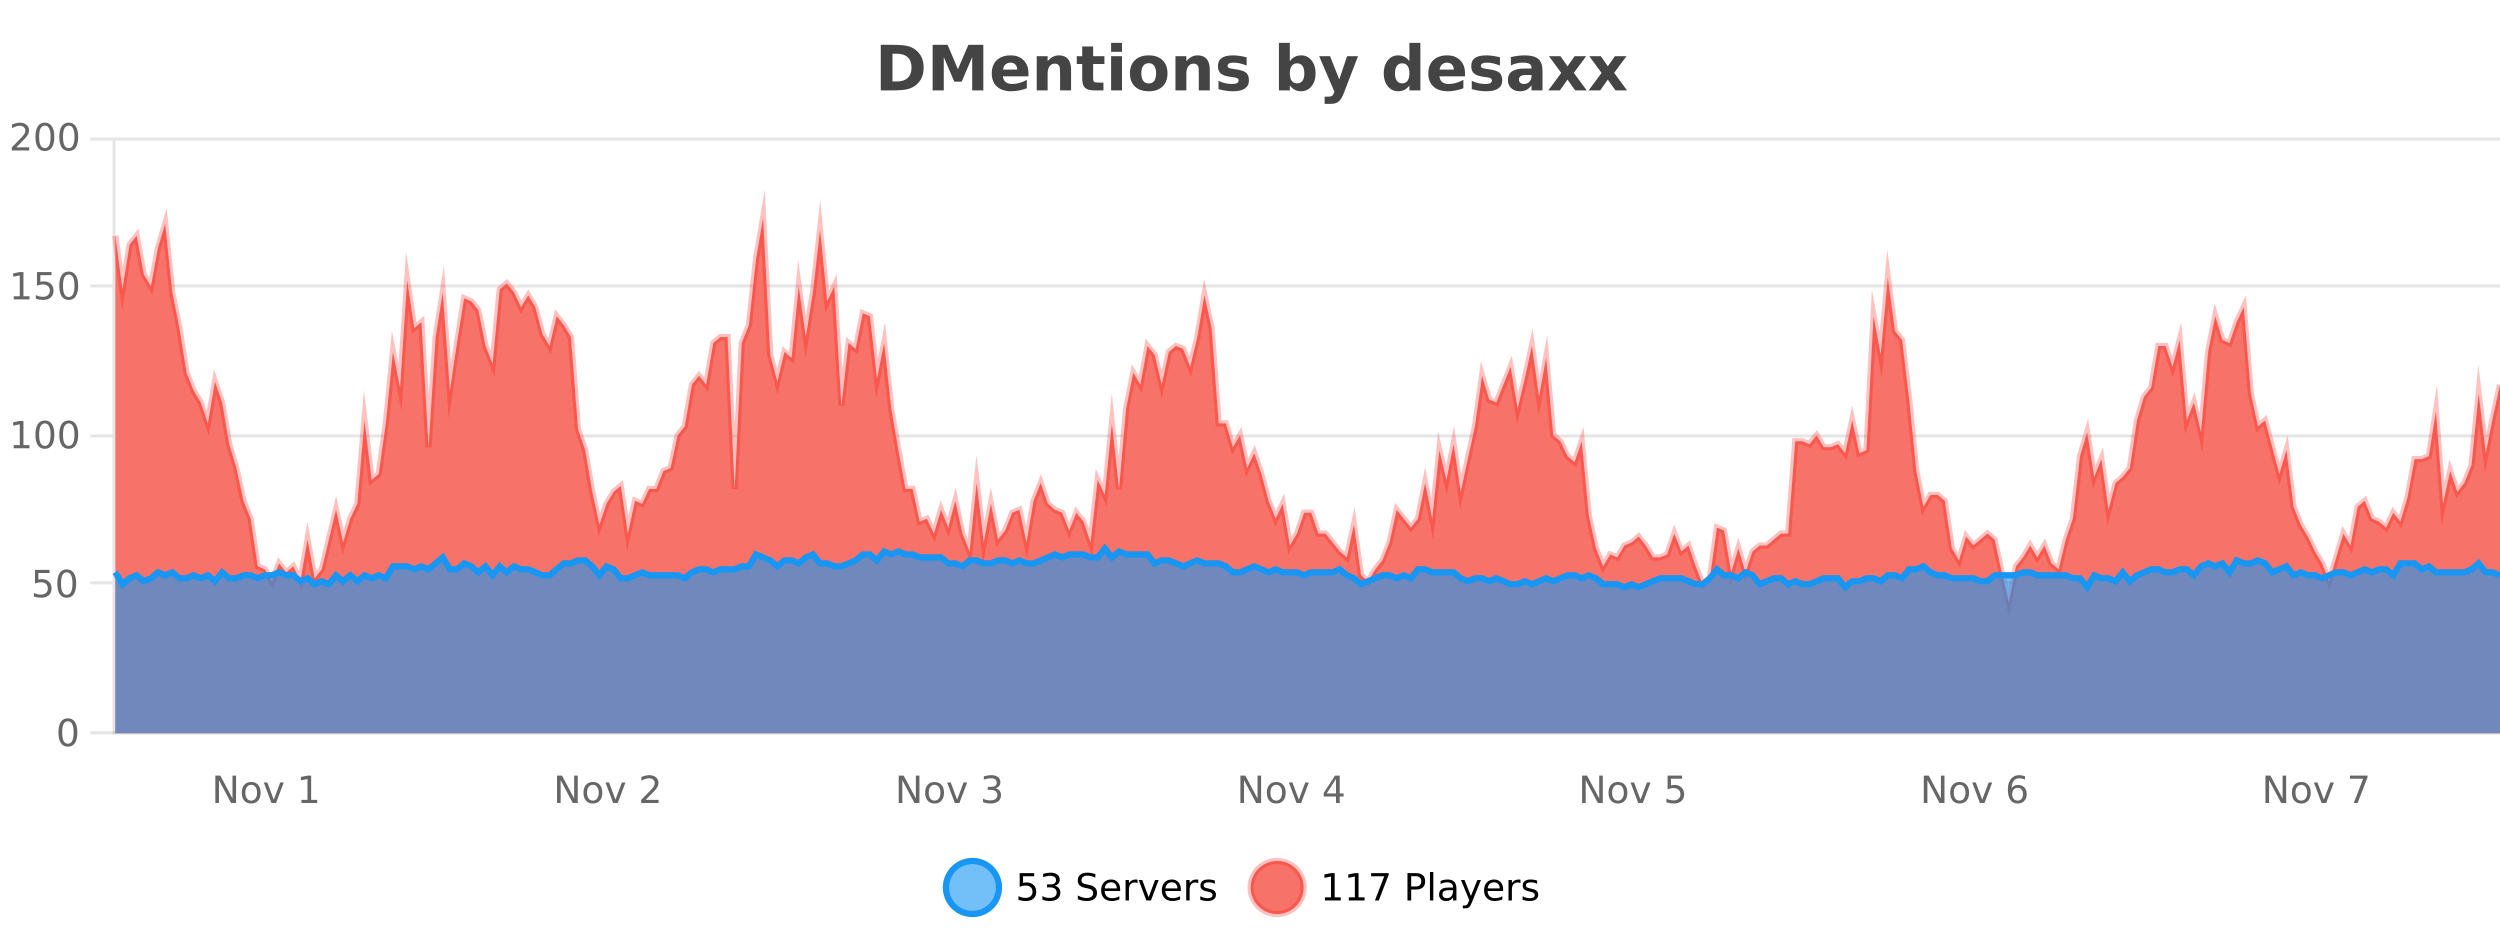 <?xml version="1.0" encoding="UTF-8"?>
<svg xmlns="http://www.w3.org/2000/svg" xmlns:xlink="http://www.w3.org/1999/xlink" width="800pt" height="300pt" viewBox="0 0 800 300" version="1.1">
<defs>
<clipPath id="clip1">
  <path d="M 274 263 L 348 263 L 348 300 L 274 300 Z M 274 263 "/>
</clipPath>
<clipPath id="clip2">
  <path d="M 371 263 L 446 263 L 446 300 L 371 300 Z M 371 263 "/>
</clipPath>
<clipPath id="clip3">
  <path d="M 36.906 69 L 800 69 L 800 234.602 L 36.906 234.602 Z M 36.906 69 "/>
</clipPath>
<clipPath id="clip4">
  <path d="M 35.906 43 L 800 43 L 800 221 L 35.906 221 Z M 35.906 43 "/>
</clipPath>
<clipPath id="clip5">
  <path d="M 36.906 175 L 800 175 L 800 234.602 L 36.906 234.602 Z M 36.906 175 "/>
</clipPath>
<clipPath id="clip6">
  <path d="M 35.906 147 L 800 147 L 800 217 L 35.906 217 Z M 35.906 147 "/>
</clipPath>
</defs>
<g id="surface1782821">
<rect x="0" y="0" width="800" height="300" style="fill:rgb(100%,100%,100%);fill-opacity:1;stroke:none;"/>
<path style="fill:none;stroke-width:1;stroke-linecap:butt;stroke-linejoin:miter;stroke:rgb(0%,0%,0%);stroke-opacity:0.098;stroke-miterlimit:10;" d="M 37 234.5 L 800 234.5 "/>
<path style="fill:none;stroke-width:1;stroke-linecap:butt;stroke-linejoin:miter;stroke:rgb(0%,0%,0%);stroke-opacity:0.098;stroke-miterlimit:10;" d="M 28.906 234.5 L 36 234.5 "/>
<path style="fill:none;stroke-width:1;stroke-linecap:butt;stroke-linejoin:miter;stroke:rgb(0%,0%,0%);stroke-opacity:0.098;stroke-miterlimit:10;" d="M 37 186.5 L 800 186.5 "/>
<path style="fill:none;stroke-width:1;stroke-linecap:butt;stroke-linejoin:miter;stroke:rgb(0%,0%,0%);stroke-opacity:0.098;stroke-miterlimit:10;" d="M 28.906 186.5 L 36 186.5 "/>
<path style="fill:none;stroke-width:1;stroke-linecap:butt;stroke-linejoin:miter;stroke:rgb(0%,0%,0%);stroke-opacity:0.098;stroke-miterlimit:10;" d="M 37 139.5 L 800 139.5 "/>
<path style="fill:none;stroke-width:1;stroke-linecap:butt;stroke-linejoin:miter;stroke:rgb(0%,0%,0%);stroke-opacity:0.098;stroke-miterlimit:10;" d="M 28.906 139.5 L 36 139.5 "/>
<path style="fill:none;stroke-width:1;stroke-linecap:butt;stroke-linejoin:miter;stroke:rgb(0%,0%,0%);stroke-opacity:0.098;stroke-miterlimit:10;" d="M 37 91.5 L 800 91.5 "/>
<path style="fill:none;stroke-width:1;stroke-linecap:butt;stroke-linejoin:miter;stroke:rgb(0%,0%,0%);stroke-opacity:0.098;stroke-miterlimit:10;" d="M 28.906 91.5 L 36 91.5 "/>
<path style="fill:none;stroke-width:1;stroke-linecap:butt;stroke-linejoin:miter;stroke:rgb(0%,0%,0%);stroke-opacity:0.098;stroke-miterlimit:10;" d="M 37 44.5 L 800 44.5 "/>
<path style="fill:none;stroke-width:1;stroke-linecap:butt;stroke-linejoin:miter;stroke:rgb(0%,0%,0%);stroke-opacity:0.098;stroke-miterlimit:10;" d="M 28.906 44.5 L 36 44.5 "/>
<path style=" stroke:none;fill-rule:nonzero;fill:rgb(9.02%,58.824%,95.294%);fill-opacity:0.6;" d="M 319.672 284 C 319.672 288.688 315.871 292.484 311.188 292.484 C 306.5 292.484 302.699 288.688 302.699 284 C 302.699 279.312 306.5 275.516 311.188 275.516 C 315.871 275.516 319.672 279.312 319.672 284 Z M 319.672 284 "/>
<g clip-path="url(#clip1)" clip-rule="nonzero">
<path style="fill:none;stroke-width:2;stroke-linecap:butt;stroke-linejoin:miter;stroke:rgb(9.02%,58.824%,95.294%);stroke-opacity:1;stroke-miterlimit:10;" d="M 319.672 284 C 319.672 288.688 315.871 292.484 311.188 292.484 C 306.5 292.484 302.699 288.688 302.699 284 C 302.699 279.312 306.5 275.516 311.188 275.516 C 315.871 275.516 319.672 279.312 319.672 284 Z M 319.672 284 "/>
</g>
<path style=" stroke:none;fill-rule:nonzero;fill:rgb(0%,0%,0%);fill-opacity:1;" d="M 326.297 279.406 L 330.938 279.406 L 330.938 280.406 L 327.375 280.406 L 327.375 282.547 C 327.551 282.484 327.723 282.445 327.891 282.422 C 328.066 282.391 328.238 282.375 328.406 282.375 C 329.383 282.375 330.16 282.648 330.734 283.188 C 331.305 283.719 331.594 284.438 331.594 285.344 C 331.594 286.293 331.297 287.027 330.703 287.547 C 330.117 288.07 329.297 288.328 328.234 288.328 C 327.859 288.328 327.477 288.297 327.094 288.234 C 326.719 288.172 326.328 288.078 325.922 287.953 L 325.922 286.766 C 326.273 286.953 326.641 287.094 327.016 287.188 C 327.391 287.281 327.785 287.328 328.203 287.328 C 328.879 287.328 329.414 287.152 329.812 286.797 C 330.207 286.445 330.406 285.961 330.406 285.344 C 330.406 284.742 330.207 284.262 329.812 283.906 C 329.414 283.555 328.879 283.375 328.203 283.375 C 327.891 283.375 327.57 283.414 327.25 283.484 C 326.938 283.547 326.617 283.652 326.297 283.797 Z M 337.512 283.438 C 338.074 283.562 338.512 283.82 338.824 284.203 C 339.145 284.578 339.309 285.047 339.309 285.609 C 339.309 286.477 339.012 287.148 338.418 287.625 C 337.824 288.094 336.98 288.328 335.887 288.328 C 335.52 288.328 335.141 288.289 334.746 288.219 C 334.359 288.148 333.965 288.039 333.559 287.891 L 333.559 286.75 C 333.879 286.938 334.234 287.086 334.621 287.188 C 335.016 287.281 335.426 287.328 335.855 287.328 C 336.594 287.328 337.156 287.184 337.543 286.891 C 337.938 286.602 338.137 286.172 338.137 285.609 C 338.137 285.102 337.953 284.699 337.59 284.406 C 337.223 284.117 336.723 283.969 336.09 283.969 L 335.059 283.969 L 335.059 283 L 336.137 283 C 336.707 283 337.152 282.887 337.465 282.656 C 337.777 282.418 337.934 282.078 337.934 281.641 C 337.934 281.195 337.77 280.852 337.449 280.609 C 337.137 280.371 336.684 280.25 336.09 280.25 C 335.754 280.25 335.402 280.289 335.027 280.359 C 334.66 280.422 334.254 280.527 333.809 280.672 L 333.809 279.625 C 334.266 279.5 334.688 279.406 335.074 279.344 C 335.469 279.281 335.84 279.25 336.184 279.25 C 337.09 279.25 337.801 279.453 338.324 279.859 C 338.844 280.266 339.105 280.82 339.105 281.516 C 339.105 282.008 338.965 282.418 338.684 282.75 C 338.41 283.086 338.02 283.312 337.512 283.438 Z M 350.508 279.688 L 350.508 280.844 C 350.059 280.637 349.633 280.48 349.227 280.375 C 348.828 280.262 348.449 280.203 348.086 280.203 C 347.438 280.203 346.938 280.328 346.586 280.578 C 346.242 280.828 346.07 281.188 346.07 281.656 C 346.07 282.043 346.184 282.336 346.414 282.531 C 346.641 282.73 347.086 282.887 347.742 283 L 348.445 283.156 C 349.328 283.324 349.98 283.621 350.398 284.047 C 350.824 284.465 351.039 285.027 351.039 285.734 C 351.039 286.59 350.75 287.234 350.18 287.672 C 349.617 288.109 348.781 288.328 347.68 288.328 C 347.273 288.328 346.836 288.281 346.367 288.188 C 345.898 288.094 345.414 287.953 344.914 287.766 L 344.914 286.547 C 345.391 286.82 345.859 287.023 346.32 287.156 C 346.789 287.293 347.242 287.359 347.68 287.359 C 348.355 287.359 348.875 287.23 349.242 286.969 C 349.617 286.699 349.805 286.32 349.805 285.828 C 349.805 285.402 349.668 285.07 349.398 284.828 C 349.137 284.578 348.703 284.398 348.102 284.281 L 347.383 284.141 C 346.496 283.965 345.855 283.688 345.461 283.312 C 345.074 282.938 344.883 282.418 344.883 281.75 C 344.883 280.969 345.152 280.359 345.695 279.922 C 346.234 279.477 346.984 279.25 347.945 279.25 C 348.359 279.25 348.777 279.289 349.195 279.359 C 349.621 279.434 350.059 279.543 350.508 279.688 Z M 358.453 284.609 L 358.453 285.125 L 353.484 285.125 C 353.535 285.875 353.758 286.445 354.156 286.828 C 354.562 287.215 355.117 287.406 355.828 287.406 C 356.242 287.406 356.645 287.359 357.031 287.266 C 357.426 287.164 357.816 287.008 358.203 286.797 L 358.203 287.828 C 357.805 287.984 357.406 288.105 357 288.188 C 356.594 288.281 356.18 288.328 355.766 288.328 C 354.723 288.328 353.895 288.027 353.281 287.422 C 352.664 286.809 352.359 285.98 352.359 284.938 C 352.359 283.867 352.648 283.016 353.234 282.391 C 353.816 281.758 354.598 281.438 355.578 281.438 C 356.461 281.438 357.16 281.727 357.672 282.297 C 358.191 282.859 358.453 283.633 358.453 284.609 Z M 357.375 284.281 C 357.363 283.699 357.195 283.23 356.875 282.875 C 356.551 282.523 356.125 282.344 355.594 282.344 C 354.988 282.344 354.504 282.516 354.141 282.859 C 353.785 283.203 353.582 283.684 353.531 284.297 Z M 364.023 282.594 C 363.898 282.531 363.762 282.484 363.617 282.453 C 363.48 282.414 363.324 282.391 363.148 282.391 C 362.543 282.391 362.074 282.59 361.742 282.984 C 361.418 283.383 361.258 283.953 361.258 284.703 L 361.258 288.156 L 360.18 288.156 L 360.18 281.594 L 361.258 281.594 L 361.258 282.609 C 361.484 282.215 361.781 281.922 362.148 281.734 C 362.512 281.539 362.953 281.438 363.477 281.438 C 363.547 281.438 363.625 281.445 363.711 281.453 C 363.805 281.465 363.902 281.48 364.008 281.5 Z M 364.379 281.594 L 365.52 281.594 L 367.566 287.094 L 369.629 281.594 L 370.77 281.594 L 368.301 288.156 L 366.832 288.156 Z M 377.871 284.609 L 377.871 285.125 L 372.902 285.125 C 372.953 285.875 373.176 286.445 373.574 286.828 C 373.98 287.215 374.535 287.406 375.246 287.406 C 375.66 287.406 376.062 287.359 376.449 287.266 C 376.844 287.164 377.234 287.008 377.621 286.797 L 377.621 287.828 C 377.223 287.984 376.824 288.105 376.418 288.188 C 376.012 288.281 375.598 288.328 375.184 288.328 C 374.141 288.328 373.312 288.027 372.699 287.422 C 372.082 286.809 371.777 285.98 371.777 284.938 C 371.777 283.867 372.066 283.016 372.652 282.391 C 373.234 281.758 374.016 281.438 374.996 281.438 C 375.879 281.438 376.578 281.727 377.09 282.297 C 377.609 282.859 377.871 283.633 377.871 284.609 Z M 376.793 284.281 C 376.781 283.699 376.613 283.23 376.293 282.875 C 375.969 282.523 375.543 282.344 375.012 282.344 C 374.406 282.344 373.922 282.516 373.559 282.859 C 373.203 283.203 373 283.684 372.949 284.297 Z M 383.441 282.594 C 383.316 282.531 383.18 282.484 383.035 282.453 C 382.898 282.414 382.742 282.391 382.566 282.391 C 381.961 282.391 381.492 282.59 381.16 282.984 C 380.836 283.383 380.676 283.953 380.676 284.703 L 380.676 288.156 L 379.598 288.156 L 379.598 281.594 L 380.676 281.594 L 380.676 282.609 C 380.902 282.215 381.199 281.922 381.566 281.734 C 381.93 281.539 382.371 281.438 382.895 281.438 C 382.965 281.438 383.043 281.445 383.129 281.453 C 383.223 281.465 383.32 281.48 383.426 281.5 Z M 388.75 281.781 L 388.75 282.812 C 388.445 282.656 388.129 282.543 387.797 282.469 C 387.473 282.387 387.133 282.344 386.781 282.344 C 386.25 282.344 385.848 282.43 385.578 282.594 C 385.305 282.75 385.172 282.996 385.172 283.328 C 385.172 283.578 385.266 283.777 385.453 283.922 C 385.648 284.059 386.039 284.188 386.625 284.312 L 386.984 284.406 C 387.754 284.562 388.301 284.793 388.625 285.094 C 388.945 285.398 389.109 285.812 389.109 286.344 C 389.109 286.961 388.863 287.445 388.375 287.797 C 387.895 288.152 387.234 288.328 386.391 288.328 C 386.035 288.328 385.664 288.289 385.281 288.219 C 384.906 288.156 384.508 288.059 384.094 287.922 L 384.094 286.797 C 384.488 287.008 384.879 287.164 385.266 287.266 C 385.648 287.371 386.035 287.422 386.422 287.422 C 386.922 287.422 387.305 287.34 387.578 287.172 C 387.859 286.996 388 286.746 388 286.422 C 388 286.133 387.898 285.906 387.703 285.75 C 387.504 285.594 387.07 285.445 386.406 285.297 L 386.031 285.219 C 385.363 285.074 384.879 284.855 384.578 284.562 C 384.285 284.273 384.141 283.875 384.141 283.375 C 384.141 282.75 384.359 282.273 384.797 281.938 C 385.234 281.605 385.852 281.438 386.656 281.438 C 387.051 281.438 387.426 281.469 387.781 281.531 C 388.133 281.586 388.457 281.668 388.75 281.781 Z M 321.188 277.016 "/>
<path style=" stroke:none;fill-rule:nonzero;fill:rgb(96.863%,44.706%,40.784%);fill-opacity:1;" d="M 417.172 284 C 417.172 288.688 413.375 292.484 408.688 292.484 C 404 292.484 400.203 288.688 400.203 284 C 400.203 279.312 404 275.516 408.688 275.516 C 413.375 275.516 417.172 279.312 417.172 284 Z M 417.172 284 "/>
<g clip-path="url(#clip2)" clip-rule="nonzero">
<path style="fill:none;stroke-width:2;stroke-linecap:butt;stroke-linejoin:miter;stroke:rgb(100%,4.706%,0%);stroke-opacity:0.247;stroke-miterlimit:10;" d="M 417.172 284 C 417.172 288.688 413.375 292.484 408.688 292.484 C 404 292.484 400.203 288.688 400.203 284 C 400.203 279.312 404 275.516 408.688 275.516 C 413.375 275.516 417.172 279.312 417.172 284 Z M 417.172 284 "/>
</g>
<path style=" stroke:none;fill-rule:nonzero;fill:rgb(0%,0%,0%);fill-opacity:1;" d="M 423.984 287.156 L 425.922 287.156 L 425.922 280.484 L 423.812 280.906 L 423.812 279.828 L 425.906 279.406 L 427.094 279.406 L 427.094 287.156 L 429.031 287.156 L 429.031 288.156 L 423.984 288.156 Z M 431.621 287.156 L 433.559 287.156 L 433.559 280.484 L 431.449 280.906 L 431.449 279.828 L 433.543 279.406 L 434.73 279.406 L 434.73 287.156 L 436.668 287.156 L 436.668 288.156 L 431.621 288.156 Z M 438.758 279.406 L 444.383 279.406 L 444.383 279.906 L 441.211 288.156 L 439.977 288.156 L 442.961 280.406 L 438.758 280.406 Z M 451.578 280.375 L 451.578 283.672 L 453.062 283.672 C 453.613 283.672 454.039 283.531 454.344 283.25 C 454.645 282.961 454.797 282.547 454.797 282.016 C 454.797 281.496 454.645 281.094 454.344 280.812 C 454.039 280.523 453.613 280.375 453.062 280.375 Z M 450.391 279.406 L 453.062 279.406 C 454.051 279.406 454.797 279.633 455.297 280.078 C 455.797 280.516 456.047 281.164 456.047 282.016 C 456.047 282.883 455.797 283.539 455.297 283.984 C 454.797 284.422 454.051 284.641 453.062 284.641 L 451.578 284.641 L 451.578 288.156 L 450.391 288.156 Z M 457.582 279.031 L 458.66 279.031 L 458.66 288.156 L 457.582 288.156 Z M 463.898 284.859 C 463.031 284.859 462.43 284.961 462.086 285.156 C 461.75 285.355 461.586 285.695 461.586 286.172 C 461.586 286.559 461.711 286.867 461.961 287.094 C 462.219 287.312 462.562 287.422 462.992 287.422 C 463.594 287.422 464.074 287.215 464.43 286.797 C 464.793 286.371 464.977 285.805 464.977 285.094 L 464.977 284.859 Z M 466.055 284.406 L 466.055 288.156 L 464.977 288.156 L 464.977 287.156 C 464.727 287.555 464.418 287.852 464.055 288.047 C 463.688 288.234 463.242 288.328 462.711 288.328 C 462.031 288.328 461.496 288.141 461.102 287.766 C 460.703 287.383 460.508 286.875 460.508 286.25 C 460.508 285.512 460.75 284.953 461.242 284.578 C 461.742 284.203 462.48 284.016 463.461 284.016 L 464.977 284.016 L 464.977 283.906 C 464.977 283.406 464.809 283.023 464.477 282.75 C 464.152 282.48 463.699 282.344 463.117 282.344 C 462.742 282.344 462.371 282.391 462.008 282.484 C 461.652 282.578 461.312 282.715 460.992 282.891 L 460.992 281.891 C 461.387 281.734 461.766 281.621 462.133 281.547 C 462.508 281.477 462.871 281.438 463.227 281.438 C 464.172 281.438 464.883 281.684 465.352 282.172 C 465.82 282.664 466.055 283.406 466.055 284.406 Z M 471.004 288.766 C 470.699 289.547 470.402 290.055 470.113 290.297 C 469.82 290.535 469.434 290.656 468.957 290.656 L 468.098 290.656 L 468.098 289.75 L 468.723 289.75 C 469.023 289.75 469.254 289.676 469.41 289.531 C 469.574 289.395 469.758 289.066 469.957 288.547 L 470.16 288.047 L 467.504 281.594 L 468.645 281.594 L 470.691 286.719 L 472.754 281.594 L 473.895 281.594 Z M 480.996 284.609 L 480.996 285.125 L 476.027 285.125 C 476.078 285.875 476.301 286.445 476.699 286.828 C 477.105 287.215 477.66 287.406 478.371 287.406 C 478.785 287.406 479.188 287.359 479.574 287.266 C 479.969 287.164 480.359 287.008 480.746 286.797 L 480.746 287.828 C 480.348 287.984 479.949 288.105 479.543 288.188 C 479.137 288.281 478.723 288.328 478.309 288.328 C 477.266 288.328 476.438 288.027 475.824 287.422 C 475.207 286.809 474.902 285.98 474.902 284.938 C 474.902 283.867 475.191 283.016 475.777 282.391 C 476.359 281.758 477.141 281.438 478.121 281.438 C 479.004 281.438 479.703 281.727 480.215 282.297 C 480.734 282.859 480.996 283.633 480.996 284.609 Z M 479.918 284.281 C 479.906 283.699 479.738 283.23 479.418 282.875 C 479.094 282.523 478.668 282.344 478.137 282.344 C 477.531 282.344 477.047 282.516 476.684 282.859 C 476.328 283.203 476.125 283.684 476.074 284.297 Z M 486.566 282.594 C 486.441 282.531 486.305 282.484 486.16 282.453 C 486.023 282.414 485.867 282.391 485.691 282.391 C 485.086 282.391 484.617 282.59 484.285 282.984 C 483.961 283.383 483.801 283.953 483.801 284.703 L 483.801 288.156 L 482.723 288.156 L 482.723 281.594 L 483.801 281.594 L 483.801 282.609 C 484.027 282.215 484.324 281.922 484.691 281.734 C 485.055 281.539 485.496 281.438 486.02 281.438 C 486.09 281.438 486.168 281.445 486.254 281.453 C 486.348 281.465 486.445 281.48 486.551 281.5 Z M 491.875 281.781 L 491.875 282.812 C 491.57 282.656 491.254 282.543 490.922 282.469 C 490.598 282.387 490.258 282.344 489.906 282.344 C 489.375 282.344 488.973 282.43 488.703 282.594 C 488.43 282.75 488.297 282.996 488.297 283.328 C 488.297 283.578 488.391 283.777 488.578 283.922 C 488.773 284.059 489.164 284.188 489.75 284.312 L 490.109 284.406 C 490.879 284.562 491.426 284.793 491.75 285.094 C 492.07 285.398 492.234 285.812 492.234 286.344 C 492.234 286.961 491.988 287.445 491.5 287.797 C 491.02 288.152 490.359 288.328 489.516 288.328 C 489.16 288.328 488.789 288.289 488.406 288.219 C 488.031 288.156 487.633 288.059 487.219 287.922 L 487.219 286.797 C 487.613 287.008 488.004 287.164 488.391 287.266 C 488.773 287.371 489.16 287.422 489.547 287.422 C 490.047 287.422 490.43 287.34 490.703 287.172 C 490.984 286.996 491.125 286.746 491.125 286.422 C 491.125 286.133 491.023 285.906 490.828 285.75 C 490.629 285.594 490.195 285.445 489.531 285.297 L 489.156 285.219 C 488.488 285.074 488.004 284.855 487.703 284.562 C 487.41 284.273 487.266 283.875 487.266 283.375 C 487.266 282.75 487.484 282.273 487.922 281.938 C 488.359 281.605 488.977 281.438 489.781 281.438 C 490.176 281.438 490.551 281.469 490.906 281.531 C 491.258 281.586 491.582 281.668 491.875 281.781 Z M 418.688 277.016 "/>
<path style=" stroke:none;fill-rule:nonzero;fill:rgb(26.667%,26.667%,26.667%);fill-opacity:1;" d="M 285.594 17.188 L 285.594 26.078 L 286.938 26.078 C 288.477 26.078 289.656 25.699 290.469 24.938 C 291.281 24.18 291.688 23.07 291.688 21.609 C 291.688 20.172 291.281 19.078 290.469 18.328 C 289.664 17.57 288.488 17.188 286.938 17.188 Z M 281.844 14.344 L 285.797 14.344 C 288.016 14.344 289.664 14.5 290.75 14.812 C 291.832 15.125 292.758 15.664 293.531 16.422 C 294.219 17.078 294.727 17.84 295.062 18.703 C 295.395 19.559 295.562 20.527 295.562 21.609 C 295.562 22.715 295.395 23.699 295.062 24.562 C 294.727 25.43 294.219 26.188 293.531 26.844 C 292.75 27.594 291.812 28.133 290.719 28.453 C 289.625 28.766 287.984 28.922 285.797 28.922 L 281.844 28.922 Z M 298.445 14.344 L 303.227 14.344 L 306.539 22.141 L 309.883 14.344 L 314.664 14.344 L 314.664 28.922 L 311.102 28.922 L 311.102 18.25 L 307.742 26.125 L 305.367 26.125 L 302.008 18.25 L 302.008 28.922 L 298.445 28.922 Z M 329.098 23.422 L 329.098 24.422 L 320.926 24.422 C 321.008 25.246 321.305 25.859 321.816 26.266 C 322.324 26.672 323.035 26.875 323.941 26.875 C 324.68 26.875 325.434 26.766 326.207 26.547 C 326.977 26.328 327.77 26 328.582 25.562 L 328.582 28.25 C 327.758 28.562 326.93 28.797 326.098 28.953 C 325.273 29.117 324.449 29.203 323.629 29.203 C 321.648 29.203 320.105 28.703 319.004 27.703 C 317.91 26.695 317.363 25.281 317.363 23.469 C 317.363 21.68 317.898 20.273 318.973 19.25 C 320.055 18.23 321.539 17.719 323.426 17.719 C 325.145 17.719 326.52 18.242 327.551 19.281 C 328.582 20.312 329.098 21.695 329.098 23.422 Z M 325.504 22.266 C 325.504 21.602 325.309 21.062 324.926 20.656 C 324.539 20.25 324.035 20.047 323.41 20.047 C 322.73 20.047 322.18 20.242 321.754 20.625 C 321.336 21 321.074 21.547 320.973 22.266 Z M 342.742 22.266 L 342.742 28.922 L 339.227 28.922 L 339.227 23.828 C 339.227 22.883 339.203 22.23 339.164 21.875 C 339.121 21.512 339.047 21.246 338.945 21.078 C 338.809 20.852 338.621 20.672 338.383 20.547 C 338.152 20.422 337.887 20.359 337.586 20.359 C 336.855 20.359 336.281 20.641 335.867 21.203 C 335.449 21.766 335.242 22.547 335.242 23.547 L 335.242 28.922 L 331.758 28.922 L 331.758 17.984 L 335.242 17.984 L 335.242 19.578 C 335.773 18.945 336.336 18.477 336.93 18.172 C 337.523 17.871 338.172 17.719 338.883 17.719 C 340.152 17.719 341.109 18.109 341.758 18.891 C 342.414 19.664 342.742 20.789 342.742 22.266 Z M 349.805 14.875 L 349.805 17.984 L 353.414 17.984 L 353.414 20.484 L 349.805 20.484 L 349.805 25.125 C 349.805 25.637 349.902 25.98 350.102 26.156 C 350.309 26.336 350.711 26.422 351.305 26.422 L 353.102 26.422 L 353.102 28.922 L 350.102 28.922 C 348.727 28.922 347.746 28.637 347.164 28.062 C 346.59 27.48 346.305 26.5 346.305 25.125 L 346.305 20.484 L 344.57 20.484 L 344.57 17.984 L 346.305 17.984 L 346.305 14.875 Z M 355.555 17.984 L 359.039 17.984 L 359.039 28.922 L 355.555 28.922 Z M 355.555 13.719 L 359.039 13.719 L 359.039 16.578 L 355.555 16.578 Z M 367.613 20.219 C 366.832 20.219 366.238 20.5 365.832 21.062 C 365.426 21.617 365.223 22.418 365.223 23.469 C 365.223 24.512 365.426 25.312 365.832 25.875 C 366.238 26.43 366.832 26.703 367.613 26.703 C 368.371 26.703 368.949 26.43 369.348 25.875 C 369.754 25.312 369.957 24.512 369.957 23.469 C 369.957 22.418 369.754 21.617 369.348 21.062 C 368.949 20.5 368.371 20.219 367.613 20.219 Z M 367.613 17.719 C 369.488 17.719 370.949 18.23 372.004 19.25 C 373.066 20.262 373.598 21.668 373.598 23.469 C 373.598 25.262 373.066 26.668 372.004 27.688 C 370.949 28.699 369.488 29.203 367.613 29.203 C 365.715 29.203 364.238 28.699 363.176 27.688 C 362.113 26.668 361.582 25.262 361.582 23.469 C 361.582 21.668 362.113 20.262 363.176 19.25 C 364.238 18.23 365.715 17.719 367.613 17.719 Z M 387.133 22.266 L 387.133 28.922 L 383.617 28.922 L 383.617 23.828 C 383.617 22.883 383.594 22.23 383.555 21.875 C 383.512 21.512 383.438 21.246 383.336 21.078 C 383.199 20.852 383.012 20.672 382.773 20.547 C 382.543 20.422 382.277 20.359 381.977 20.359 C 381.246 20.359 380.672 20.641 380.258 21.203 C 379.84 21.766 379.633 22.547 379.633 23.547 L 379.633 28.922 L 376.148 28.922 L 376.148 17.984 L 379.633 17.984 L 379.633 19.578 C 380.164 18.945 380.727 18.477 381.32 18.172 C 381.914 17.871 382.562 17.719 383.273 17.719 C 384.543 17.719 385.5 18.109 386.148 18.891 C 386.805 19.664 387.133 20.789 387.133 22.266 Z M 398.922 18.328 L 398.922 20.984 C 398.18 20.672 397.461 20.438 396.766 20.281 C 396.066 20.125 395.406 20.047 394.781 20.047 C 394.125 20.047 393.633 20.133 393.312 20.297 C 392.988 20.465 392.828 20.719 392.828 21.062 C 392.828 21.344 392.945 21.559 393.188 21.703 C 393.438 21.852 393.875 21.961 394.5 22.031 L 395.125 22.125 C 396.914 22.355 398.117 22.73 398.734 23.25 C 399.348 23.773 399.656 24.59 399.656 25.703 C 399.656 26.871 399.223 27.746 398.359 28.328 C 397.504 28.914 396.227 29.203 394.531 29.203 C 393.801 29.203 393.051 29.145 392.281 29.031 C 391.508 28.918 390.719 28.746 389.906 28.516 L 389.906 25.859 C 390.602 26.203 391.316 26.461 392.047 26.625 C 392.773 26.793 393.52 26.875 394.281 26.875 C 394.969 26.875 395.484 26.781 395.828 26.594 C 396.172 26.406 396.344 26.125 396.344 25.75 C 396.344 25.438 396.223 25.211 395.984 25.062 C 395.742 24.906 395.27 24.789 394.562 24.703 L 393.953 24.625 C 392.391 24.43 391.297 24.07 390.672 23.547 C 390.047 23.016 389.734 22.215 389.734 21.141 C 389.734 19.984 390.129 19.125 390.922 18.562 C 391.723 18 392.941 17.719 394.578 17.719 C 395.223 17.719 395.898 17.773 396.609 17.875 C 397.316 17.969 398.086 18.121 398.922 18.328 Z M 415.07 26.672 C 415.82 26.672 416.391 26.402 416.789 25.859 C 417.184 25.309 417.383 24.512 417.383 23.469 C 417.383 22.43 417.184 21.637 416.789 21.094 C 416.391 20.543 415.82 20.266 415.07 20.266 C 414.32 20.266 413.742 20.543 413.336 21.094 C 412.938 21.637 412.742 22.43 412.742 23.469 C 412.742 24.5 412.938 25.293 413.336 25.844 C 413.742 26.398 414.32 26.672 415.07 26.672 Z M 412.742 19.578 C 413.23 18.945 413.766 18.477 414.352 18.172 C 414.934 17.871 415.605 17.719 416.367 17.719 C 417.719 17.719 418.828 18.258 419.695 19.328 C 420.559 20.402 420.992 21.781 420.992 23.469 C 420.992 25.148 420.559 26.523 419.695 27.594 C 418.828 28.668 417.719 29.203 416.367 29.203 C 415.605 29.203 414.934 29.051 414.352 28.75 C 413.766 28.449 413.23 27.98 412.742 27.344 L 412.742 28.922 L 409.258 28.922 L 409.258 13.719 L 412.742 13.719 Z M 422.133 17.984 L 425.617 17.984 L 428.57 25.406 L 431.07 17.984 L 434.555 17.984 L 429.961 29.953 C 429.5 31.172 428.961 32.02 428.336 32.5 C 427.719 32.988 426.914 33.234 425.914 33.234 L 423.883 33.234 L 423.883 30.938 L 424.977 30.938 C 425.57 30.938 426 30.844 426.273 30.656 C 426.543 30.469 426.75 30.129 426.898 29.641 L 427.008 29.344 Z M 451.008 19.578 L 451.008 13.719 L 454.523 13.719 L 454.523 28.922 L 451.008 28.922 L 451.008 27.344 C 450.527 27.992 449.996 28.465 449.414 28.766 C 448.828 29.055 448.156 29.203 447.398 29.203 C 446.055 29.203 444.949 28.668 444.086 27.594 C 443.219 26.523 442.789 25.148 442.789 23.469 C 442.789 21.781 443.219 20.402 444.086 19.328 C 444.949 18.258 446.055 17.719 447.398 17.719 C 448.156 17.719 448.828 17.871 449.414 18.172 C 449.996 18.477 450.527 18.945 451.008 19.578 Z M 448.695 26.672 C 449.445 26.672 450.016 26.402 450.414 25.859 C 450.809 25.309 451.008 24.512 451.008 23.469 C 451.008 22.43 450.809 21.637 450.414 21.094 C 450.016 20.543 449.445 20.266 448.695 20.266 C 447.953 20.266 447.387 20.543 446.992 21.094 C 446.594 21.637 446.398 22.43 446.398 23.469 C 446.398 24.512 446.594 25.309 446.992 25.859 C 447.387 26.402 447.953 26.672 448.695 26.672 Z M 468.797 23.422 L 468.797 24.422 L 460.625 24.422 C 460.707 25.246 461.004 25.859 461.516 26.266 C 462.023 26.672 462.734 26.875 463.641 26.875 C 464.379 26.875 465.133 26.766 465.906 26.547 C 466.676 26.328 467.469 26 468.281 25.562 L 468.281 28.25 C 467.457 28.562 466.629 28.797 465.797 28.953 C 464.973 29.117 464.148 29.203 463.328 29.203 C 461.348 29.203 459.805 28.703 458.703 27.703 C 457.609 26.695 457.062 25.281 457.062 23.469 C 457.062 21.68 457.598 20.273 458.672 19.25 C 459.754 18.23 461.238 17.719 463.125 17.719 C 464.844 17.719 466.219 18.242 467.25 19.281 C 468.281 20.312 468.797 21.695 468.797 23.422 Z M 465.203 22.266 C 465.203 21.602 465.008 21.062 464.625 20.656 C 464.238 20.25 463.734 20.047 463.109 20.047 C 462.43 20.047 461.879 20.242 461.453 20.625 C 461.035 21 460.773 21.547 460.672 22.266 Z M 479.984 18.328 L 479.984 20.984 C 479.242 20.672 478.523 20.438 477.828 20.281 C 477.129 20.125 476.469 20.047 475.844 20.047 C 475.188 20.047 474.695 20.133 474.375 20.297 C 474.051 20.465 473.891 20.719 473.891 21.062 C 473.891 21.344 474.008 21.559 474.25 21.703 C 474.5 21.852 474.938 21.961 475.562 22.031 L 476.188 22.125 C 477.977 22.355 479.18 22.73 479.797 23.25 C 480.41 23.773 480.719 24.59 480.719 25.703 C 480.719 26.871 480.285 27.746 479.422 28.328 C 478.566 28.914 477.289 29.203 475.594 29.203 C 474.863 29.203 474.113 29.145 473.344 29.031 C 472.57 28.918 471.781 28.746 470.969 28.516 L 470.969 25.859 C 471.664 26.203 472.379 26.461 473.109 26.625 C 473.836 26.793 474.582 26.875 475.344 26.875 C 476.031 26.875 476.547 26.781 476.891 26.594 C 477.234 26.406 477.406 26.125 477.406 25.75 C 477.406 25.438 477.285 25.211 477.047 25.062 C 476.805 24.906 476.332 24.789 475.625 24.703 L 475.016 24.625 C 473.453 24.43 472.359 24.07 471.734 23.547 C 471.109 23.016 470.797 22.215 470.797 21.141 C 470.797 19.984 471.191 19.125 471.984 18.562 C 472.785 18 474.004 17.719 475.641 17.719 C 476.285 17.719 476.961 17.773 477.672 17.875 C 478.379 17.969 479.148 18.121 479.984 18.328 Z M 488.25 24 C 487.52 24 486.973 24.125 486.609 24.375 C 486.242 24.617 486.062 24.98 486.062 25.469 C 486.062 25.906 486.207 26.25 486.5 26.5 C 486.801 26.75 487.211 26.875 487.734 26.875 C 488.391 26.875 488.941 26.641 489.391 26.172 C 489.848 25.703 490.078 25.117 490.078 24.406 L 490.078 24 Z M 493.594 22.688 L 493.594 28.922 L 490.078 28.922 L 490.078 27.297 C 489.609 27.965 489.078 28.449 488.484 28.75 C 487.898 29.051 487.188 29.203 486.344 29.203 C 485.219 29.203 484.301 28.875 483.594 28.219 C 482.883 27.555 482.531 26.695 482.531 25.641 C 482.531 24.359 482.969 23.422 483.844 22.828 C 484.727 22.227 486.117 21.922 488.016 21.922 L 490.078 21.922 L 490.078 21.641 C 490.078 21.09 489.859 20.688 489.422 20.438 C 488.984 20.18 488.301 20.047 487.375 20.047 C 486.625 20.047 485.926 20.125 485.281 20.281 C 484.633 20.43 484.035 20.648 483.484 20.938 L 483.484 18.281 C 484.234 18.094 484.984 17.953 485.734 17.859 C 486.492 17.766 487.254 17.719 488.016 17.719 C 489.984 17.719 491.406 18.109 492.281 18.891 C 493.156 19.664 493.594 20.93 493.594 22.688 Z M 499.602 23.328 L 495.664 17.984 L 499.367 17.984 L 501.602 21.219 L 503.867 17.984 L 507.57 17.984 L 503.617 23.312 L 507.758 28.922 L 504.055 28.922 L 501.602 25.469 L 499.164 28.922 L 495.461 28.922 Z M 512.504 23.328 L 508.566 17.984 L 512.27 17.984 L 514.504 21.219 L 516.77 17.984 L 520.473 17.984 L 516.52 23.312 L 520.66 28.922 L 516.957 28.922 L 514.504 25.469 L 512.066 28.922 L 508.363 28.922 Z M 280 10.359 "/>
<path style="fill:none;stroke-width:1;stroke-linecap:butt;stroke-linejoin:miter;stroke:rgb(0%,0%,0%);stroke-opacity:0.098;stroke-miterlimit:10;" d="M 36 234.5 L 801 234.5 "/>
<path style=" stroke:none;fill-rule:nonzero;fill:rgb(40%,40%,40%);fill-opacity:1;" d="M 68.91 248.203 L 70.504 248.203 L 74.395 255.516 L 74.395 248.203 L 75.535 248.203 L 75.535 256.953 L 73.941 256.953 L 70.066 249.641 L 70.066 256.953 L 68.91 256.953 Z M 80.387 251.141 C 79.812 251.141 79.355 251.371 79.012 251.828 C 78.676 252.277 78.512 252.891 78.512 253.672 C 78.512 254.465 78.676 255.086 79.012 255.531 C 79.344 255.98 79.801 256.203 80.387 256.203 C 80.957 256.203 81.41 255.98 81.746 255.531 C 82.09 255.074 82.262 254.453 82.262 253.672 C 82.262 252.902 82.09 252.289 81.746 251.828 C 81.41 251.371 80.957 251.141 80.387 251.141 Z M 80.387 250.234 C 81.324 250.234 82.059 250.543 82.59 251.156 C 83.129 251.762 83.402 252.602 83.402 253.672 C 83.402 254.746 83.129 255.59 82.59 256.203 C 82.059 256.82 81.324 257.125 80.387 257.125 C 79.449 257.125 78.707 256.82 78.168 256.203 C 77.637 255.59 77.371 254.746 77.371 253.672 C 77.371 252.602 77.637 251.762 78.168 251.156 C 78.707 250.543 79.449 250.234 80.387 250.234 Z M 84.414 250.391 L 85.555 250.391 L 87.602 255.891 L 89.664 250.391 L 90.805 250.391 L 88.336 256.953 L 86.867 256.953 Z M 96.457 255.953 L 98.395 255.953 L 98.395 249.281 L 96.285 249.703 L 96.285 248.625 L 98.379 248.203 L 99.566 248.203 L 99.566 255.953 L 101.504 255.953 L 101.504 256.953 L 96.457 256.953 Z M 67.738 245.816 "/>
<path style=" stroke:none;fill-rule:nonzero;fill:rgb(40%,40%,40%);fill-opacity:1;" d="M 178.25 248.203 L 179.844 248.203 L 183.734 255.516 L 183.734 248.203 L 184.875 248.203 L 184.875 256.953 L 183.281 256.953 L 179.406 249.641 L 179.406 256.953 L 178.25 256.953 Z M 189.727 251.141 C 189.152 251.141 188.695 251.371 188.352 251.828 C 188.016 252.277 187.852 252.891 187.852 253.672 C 187.852 254.465 188.016 255.086 188.352 255.531 C 188.684 255.98 189.141 256.203 189.727 256.203 C 190.297 256.203 190.75 255.98 191.086 255.531 C 191.43 255.074 191.602 254.453 191.602 253.672 C 191.602 252.902 191.43 252.289 191.086 251.828 C 190.75 251.371 190.297 251.141 189.727 251.141 Z M 189.727 250.234 C 190.664 250.234 191.398 250.543 191.93 251.156 C 192.469 251.762 192.742 252.602 192.742 253.672 C 192.742 254.746 192.469 255.59 191.93 256.203 C 191.398 256.82 190.664 257.125 189.727 257.125 C 188.789 257.125 188.047 256.82 187.508 256.203 C 186.977 255.59 186.711 254.746 186.711 253.672 C 186.711 252.602 186.977 251.762 187.508 251.156 C 188.047 250.543 188.789 250.234 189.727 250.234 Z M 193.758 250.391 L 194.898 250.391 L 196.945 255.891 L 199.008 250.391 L 200.148 250.391 L 197.68 256.953 L 196.211 256.953 Z M 206.609 255.953 L 210.75 255.953 L 210.75 256.953 L 205.188 256.953 L 205.188 255.953 C 205.633 255.496 206.242 254.875 207.016 254.094 C 207.797 253.305 208.285 252.793 208.484 252.562 C 208.867 252.148 209.133 251.793 209.281 251.5 C 209.438 251.199 209.516 250.906 209.516 250.625 C 209.516 250.156 209.348 249.777 209.016 249.484 C 208.691 249.195 208.27 249.047 207.75 249.047 C 207.375 249.047 206.977 249.109 206.562 249.234 C 206.156 249.359 205.719 249.559 205.25 249.828 L 205.25 248.625 C 205.727 248.438 206.172 248.297 206.578 248.203 C 206.992 248.102 207.375 248.047 207.719 248.047 C 208.625 248.047 209.348 248.277 209.891 248.734 C 210.43 249.184 210.703 249.789 210.703 250.547 C 210.703 250.902 210.633 251.242 210.5 251.562 C 210.363 251.887 210.117 252.266 209.766 252.703 C 209.66 252.82 209.348 253.148 208.828 253.688 C 208.305 254.23 207.566 254.984 206.609 255.953 Z M 177.078 245.816 "/>
<path style=" stroke:none;fill-rule:nonzero;fill:rgb(40%,40%,40%);fill-opacity:1;" d="M 287.59 248.203 L 289.184 248.203 L 293.074 255.516 L 293.074 248.203 L 294.215 248.203 L 294.215 256.953 L 292.621 256.953 L 288.746 249.641 L 288.746 256.953 L 287.59 256.953 Z M 299.066 251.141 C 298.492 251.141 298.035 251.371 297.691 251.828 C 297.355 252.277 297.191 252.891 297.191 253.672 C 297.191 254.465 297.355 255.086 297.691 255.531 C 298.023 255.98 298.48 256.203 299.066 256.203 C 299.637 256.203 300.09 255.98 300.426 255.531 C 300.77 255.074 300.941 254.453 300.941 253.672 C 300.941 252.902 300.77 252.289 300.426 251.828 C 300.09 251.371 299.637 251.141 299.066 251.141 Z M 299.066 250.234 C 300.004 250.234 300.738 250.543 301.27 251.156 C 301.809 251.762 302.082 252.602 302.082 253.672 C 302.082 254.746 301.809 255.59 301.27 256.203 C 300.738 256.82 300.004 257.125 299.066 257.125 C 298.129 257.125 297.387 256.82 296.848 256.203 C 296.316 255.59 296.051 254.746 296.051 253.672 C 296.051 252.602 296.316 251.762 296.848 251.156 C 297.387 250.543 298.129 250.234 299.066 250.234 Z M 303.094 250.391 L 304.234 250.391 L 306.281 255.891 L 308.344 250.391 L 309.484 250.391 L 307.016 256.953 L 305.547 256.953 Z M 318.527 252.234 C 319.09 252.359 319.527 252.617 319.84 253 C 320.16 253.375 320.324 253.844 320.324 254.406 C 320.324 255.273 320.027 255.945 319.434 256.422 C 318.84 256.891 317.996 257.125 316.902 257.125 C 316.535 257.125 316.156 257.086 315.762 257.016 C 315.375 256.945 314.98 256.836 314.574 256.688 L 314.574 255.547 C 314.895 255.734 315.25 255.883 315.637 255.984 C 316.031 256.078 316.441 256.125 316.871 256.125 C 317.609 256.125 318.172 255.98 318.559 255.688 C 318.953 255.398 319.152 254.969 319.152 254.406 C 319.152 253.898 318.969 253.496 318.605 253.203 C 318.238 252.914 317.738 252.766 317.105 252.766 L 316.074 252.766 L 316.074 251.797 L 317.152 251.797 C 317.723 251.797 318.168 251.684 318.48 251.453 C 318.793 251.215 318.949 250.875 318.949 250.438 C 318.949 249.992 318.785 249.648 318.465 249.406 C 318.152 249.168 317.699 249.047 317.105 249.047 C 316.77 249.047 316.418 249.086 316.043 249.156 C 315.676 249.219 315.27 249.324 314.824 249.469 L 314.824 248.422 C 315.281 248.297 315.703 248.203 316.09 248.141 C 316.484 248.078 316.855 248.047 317.199 248.047 C 318.105 248.047 318.816 248.25 319.34 248.656 C 319.859 249.062 320.121 249.617 320.121 250.312 C 320.121 250.805 319.98 251.215 319.699 251.547 C 319.426 251.883 319.035 252.109 318.527 252.234 Z M 286.418 245.816 "/>
<path style=" stroke:none;fill-rule:nonzero;fill:rgb(40%,40%,40%);fill-opacity:1;" d="M 396.93 248.203 L 398.523 248.203 L 402.414 255.516 L 402.414 248.203 L 403.555 248.203 L 403.555 256.953 L 401.961 256.953 L 398.086 249.641 L 398.086 256.953 L 396.93 256.953 Z M 408.406 251.141 C 407.832 251.141 407.375 251.371 407.031 251.828 C 406.695 252.277 406.531 252.891 406.531 253.672 C 406.531 254.465 406.695 255.086 407.031 255.531 C 407.363 255.98 407.82 256.203 408.406 256.203 C 408.977 256.203 409.43 255.98 409.766 255.531 C 410.109 255.074 410.281 254.453 410.281 253.672 C 410.281 252.902 410.109 252.289 409.766 251.828 C 409.43 251.371 408.977 251.141 408.406 251.141 Z M 408.406 250.234 C 409.344 250.234 410.078 250.543 410.609 251.156 C 411.148 251.762 411.422 252.602 411.422 253.672 C 411.422 254.746 411.148 255.59 410.609 256.203 C 410.078 256.82 409.344 257.125 408.406 257.125 C 407.469 257.125 406.727 256.82 406.188 256.203 C 405.656 255.59 405.391 254.746 405.391 253.672 C 405.391 252.602 405.656 251.762 406.188 251.156 C 406.727 250.543 407.469 250.234 408.406 250.234 Z M 412.438 250.391 L 413.578 250.391 L 415.625 255.891 L 417.688 250.391 L 418.828 250.391 L 416.359 256.953 L 414.891 256.953 Z M 427.523 249.234 L 424.539 253.906 L 427.523 253.906 Z M 427.211 248.203 L 428.711 248.203 L 428.711 253.906 L 429.961 253.906 L 429.961 254.891 L 428.711 254.891 L 428.711 256.953 L 427.523 256.953 L 427.523 254.891 L 423.586 254.891 L 423.586 253.75 Z M 395.758 245.816 "/>
<path style=" stroke:none;fill-rule:nonzero;fill:rgb(40%,40%,40%);fill-opacity:1;" d="M 506.27 248.203 L 507.863 248.203 L 511.754 255.516 L 511.754 248.203 L 512.895 248.203 L 512.895 256.953 L 511.301 256.953 L 507.426 249.641 L 507.426 256.953 L 506.27 256.953 Z M 517.746 251.141 C 517.172 251.141 516.715 251.371 516.371 251.828 C 516.035 252.277 515.871 252.891 515.871 253.672 C 515.871 254.465 516.035 255.086 516.371 255.531 C 516.703 255.98 517.16 256.203 517.746 256.203 C 518.316 256.203 518.77 255.98 519.105 255.531 C 519.449 255.074 519.621 254.453 519.621 253.672 C 519.621 252.902 519.449 252.289 519.105 251.828 C 518.77 251.371 518.316 251.141 517.746 251.141 Z M 517.746 250.234 C 518.684 250.234 519.418 250.543 519.949 251.156 C 520.488 251.762 520.762 252.602 520.762 253.672 C 520.762 254.746 520.488 255.59 519.949 256.203 C 519.418 256.82 518.684 257.125 517.746 257.125 C 516.809 257.125 516.066 256.82 515.527 256.203 C 514.996 255.59 514.73 254.746 514.73 253.672 C 514.73 252.602 514.996 251.762 515.527 251.156 C 516.066 250.543 516.809 250.234 517.746 250.234 Z M 521.773 250.391 L 522.914 250.391 L 524.961 255.891 L 527.023 250.391 L 528.164 250.391 L 525.695 256.953 L 524.227 256.953 Z M 533.629 248.203 L 538.27 248.203 L 538.27 249.203 L 534.707 249.203 L 534.707 251.344 C 534.883 251.281 535.055 251.242 535.223 251.219 C 535.398 251.188 535.57 251.172 535.738 251.172 C 536.715 251.172 537.492 251.445 538.066 251.984 C 538.637 252.516 538.926 253.234 538.926 254.141 C 538.926 255.09 538.629 255.824 538.035 256.344 C 537.449 256.867 536.629 257.125 535.566 257.125 C 535.191 257.125 534.809 257.094 534.426 257.031 C 534.051 256.969 533.66 256.875 533.254 256.75 L 533.254 255.562 C 533.605 255.75 533.973 255.891 534.348 255.984 C 534.723 256.078 535.117 256.125 535.535 256.125 C 536.211 256.125 536.746 255.949 537.145 255.594 C 537.539 255.242 537.738 254.758 537.738 254.141 C 537.738 253.539 537.539 253.059 537.145 252.703 C 536.746 252.352 536.211 252.172 535.535 252.172 C 535.223 252.172 534.902 252.211 534.582 252.281 C 534.27 252.344 533.949 252.449 533.629 252.594 Z M 505.098 245.816 "/>
<path style=" stroke:none;fill-rule:nonzero;fill:rgb(40%,40%,40%);fill-opacity:1;" d="M 615.609 248.203 L 617.203 248.203 L 621.094 255.516 L 621.094 248.203 L 622.234 248.203 L 622.234 256.953 L 620.641 256.953 L 616.766 249.641 L 616.766 256.953 L 615.609 256.953 Z M 627.086 251.141 C 626.512 251.141 626.055 251.371 625.711 251.828 C 625.375 252.277 625.211 252.891 625.211 253.672 C 625.211 254.465 625.375 255.086 625.711 255.531 C 626.043 255.98 626.5 256.203 627.086 256.203 C 627.656 256.203 628.109 255.98 628.445 255.531 C 628.789 255.074 628.961 254.453 628.961 253.672 C 628.961 252.902 628.789 252.289 628.445 251.828 C 628.109 251.371 627.656 251.141 627.086 251.141 Z M 627.086 250.234 C 628.023 250.234 628.758 250.543 629.289 251.156 C 629.828 251.762 630.102 252.602 630.102 253.672 C 630.102 254.746 629.828 255.59 629.289 256.203 C 628.758 256.82 628.023 257.125 627.086 257.125 C 626.148 257.125 625.406 256.82 624.867 256.203 C 624.336 255.59 624.07 254.746 624.07 253.672 C 624.07 252.602 624.336 251.762 624.867 251.156 C 625.406 250.543 626.148 250.234 627.086 250.234 Z M 631.117 250.391 L 632.258 250.391 L 634.305 255.891 L 636.367 250.391 L 637.508 250.391 L 635.039 256.953 L 633.57 256.953 Z M 645.641 252.109 C 645.109 252.109 644.688 252.293 644.375 252.656 C 644.062 253.023 643.906 253.516 643.906 254.141 C 643.906 254.777 644.062 255.277 644.375 255.641 C 644.688 256.008 645.109 256.188 645.641 256.188 C 646.172 256.188 646.586 256.008 646.891 255.641 C 647.203 255.277 647.359 254.777 647.359 254.141 C 647.359 253.516 647.203 253.023 646.891 252.656 C 646.586 252.293 646.172 252.109 645.641 252.109 Z M 647.984 248.391 L 647.984 249.469 C 647.68 249.336 647.379 249.23 647.078 249.156 C 646.773 249.086 646.477 249.047 646.188 249.047 C 645.406 249.047 644.805 249.312 644.391 249.844 C 643.984 250.367 643.75 251.156 643.688 252.219 C 643.914 251.887 644.203 251.633 644.547 251.453 C 644.898 251.266 645.285 251.172 645.703 251.172 C 646.578 251.172 647.27 251.438 647.781 251.969 C 648.289 252.5 648.547 253.227 648.547 254.141 C 648.547 255.047 648.281 255.773 647.75 256.312 C 647.219 256.855 646.516 257.125 645.641 257.125 C 644.617 257.125 643.844 256.742 643.312 255.969 C 642.781 255.188 642.516 254.062 642.516 252.594 C 642.516 251.211 642.844 250.105 643.5 249.281 C 644.156 248.461 645.035 248.047 646.141 248.047 C 646.43 248.047 646.727 248.078 647.031 248.141 C 647.332 248.195 647.648 248.277 647.984 248.391 Z M 614.438 245.816 "/>
<path style=" stroke:none;fill-rule:nonzero;fill:rgb(40%,40%,40%);fill-opacity:1;" d="M 724.945 248.203 L 726.539 248.203 L 730.43 255.516 L 730.43 248.203 L 731.57 248.203 L 731.57 256.953 L 729.977 256.953 L 726.102 249.641 L 726.102 256.953 L 724.945 256.953 Z M 736.422 251.141 C 735.848 251.141 735.391 251.371 735.047 251.828 C 734.711 252.277 734.547 252.891 734.547 253.672 C 734.547 254.465 734.711 255.086 735.047 255.531 C 735.379 255.98 735.836 256.203 736.422 256.203 C 736.992 256.203 737.445 255.98 737.781 255.531 C 738.125 255.074 738.297 254.453 738.297 253.672 C 738.297 252.902 738.125 252.289 737.781 251.828 C 737.445 251.371 736.992 251.141 736.422 251.141 Z M 736.422 250.234 C 737.359 250.234 738.094 250.543 738.625 251.156 C 739.164 251.762 739.438 252.602 739.438 253.672 C 739.438 254.746 739.164 255.59 738.625 256.203 C 738.094 256.82 737.359 257.125 736.422 257.125 C 735.484 257.125 734.742 256.82 734.203 256.203 C 733.672 255.59 733.406 254.746 733.406 253.672 C 733.406 252.602 733.672 251.762 734.203 251.156 C 734.742 250.543 735.484 250.234 736.422 250.234 Z M 740.453 250.391 L 741.594 250.391 L 743.641 255.891 L 745.703 250.391 L 746.844 250.391 L 744.375 256.953 L 742.906 256.953 Z M 751.992 248.203 L 757.617 248.203 L 757.617 248.703 L 754.445 256.953 L 753.211 256.953 L 756.195 249.203 L 751.992 249.203 Z M 723.773 245.816 "/>
<path style="fill:none;stroke-width:1;stroke-linecap:butt;stroke-linejoin:miter;stroke:rgb(0%,0%,0%);stroke-opacity:0.098;stroke-miterlimit:10;" d="M 36.5 44 L 36.5 235 "/>
<path style=" stroke:none;fill-rule:nonzero;fill:rgb(40%,40%,40%);fill-opacity:1;" d="M 21.719 230.789 C 21.113 230.789 20.656 231.094 20.344 231.695 C 20.039 232.289 19.891 233.191 19.891 234.398 C 19.891 235.598 20.039 236.5 20.344 237.102 C 20.656 237.695 21.113 237.992 21.719 237.992 C 22.332 237.992 22.789 237.695 23.094 237.102 C 23.406 236.5 23.562 235.598 23.562 234.398 C 23.562 233.191 23.406 232.289 23.094 231.695 C 22.789 231.094 22.332 230.789 21.719 230.789 Z M 21.719 229.852 C 22.695 229.852 23.445 230.242 23.969 231.023 C 24.488 231.797 24.75 232.922 24.75 234.398 C 24.75 235.867 24.488 236.992 23.969 237.773 C 23.445 238.547 22.695 238.93 21.719 238.93 C 20.738 238.93 19.988 238.547 19.469 237.773 C 18.957 236.992 18.703 235.867 18.703 234.398 C 18.703 232.922 18.957 231.797 19.469 231.023 C 19.988 230.242 20.738 229.852 21.719 229.852 Z M 17.906 227.617 "/>
<path style=" stroke:none;fill-rule:nonzero;fill:rgb(40%,40%,40%);fill-opacity:1;" d="M 11.203 182.352 L 15.844 182.352 L 15.844 183.352 L 12.281 183.352 L 12.281 185.492 C 12.457 185.43 12.629 185.391 12.797 185.367 C 12.973 185.336 13.145 185.32 13.312 185.32 C 14.289 185.32 15.066 185.594 15.641 186.133 C 16.211 186.664 16.5 187.383 16.5 188.289 C 16.5 189.238 16.203 189.973 15.609 190.492 C 15.023 191.016 14.203 191.273 13.141 191.273 C 12.766 191.273 12.383 191.242 12 191.18 C 11.625 191.117 11.234 191.023 10.828 190.898 L 10.828 189.711 C 11.18 189.898 11.547 190.039 11.922 190.133 C 12.297 190.227 12.691 190.273 13.109 190.273 C 13.785 190.273 14.32 190.098 14.719 189.742 C 15.113 189.391 15.312 188.906 15.312 188.289 C 15.312 187.688 15.113 187.207 14.719 186.852 C 14.32 186.5 13.785 186.32 13.109 186.32 C 12.797 186.32 12.477 186.359 12.156 186.43 C 11.844 186.492 11.523 186.598 11.203 186.742 Z M 21.352 183.133 C 20.746 183.133 20.289 183.438 19.977 184.039 C 19.672 184.633 19.523 185.535 19.523 186.742 C 19.523 187.941 19.672 188.844 19.977 189.445 C 20.289 190.039 20.746 190.336 21.352 190.336 C 21.965 190.336 22.422 190.039 22.727 189.445 C 23.039 188.844 23.195 187.941 23.195 186.742 C 23.195 185.535 23.039 184.633 22.727 184.039 C 22.422 183.438 21.965 183.133 21.352 183.133 Z M 21.352 182.195 C 22.328 182.195 23.078 182.586 23.602 183.367 C 24.121 184.141 24.383 185.266 24.383 186.742 C 24.383 188.211 24.121 189.336 23.602 190.117 C 23.078 190.891 22.328 191.273 21.352 191.273 C 20.371 191.273 19.621 190.891 19.102 190.117 C 18.59 189.336 18.336 188.211 18.336 186.742 C 18.336 185.266 18.59 184.141 19.102 183.367 C 19.621 182.586 20.371 182.195 21.352 182.195 Z M 9.906 179.965 "/>
<path style=" stroke:none;fill-rule:nonzero;fill:rgb(40%,40%,40%);fill-opacity:1;" d="M 4.391 142.453 L 6.328 142.453 L 6.328 135.781 L 4.219 136.203 L 4.219 135.125 L 6.312 134.703 L 7.5 134.703 L 7.5 142.453 L 9.438 142.453 L 9.438 143.453 L 4.391 143.453 Z M 14.352 135.484 C 13.746 135.484 13.289 135.789 12.977 136.391 C 12.672 136.984 12.523 137.887 12.523 139.094 C 12.523 140.293 12.672 141.195 12.977 141.797 C 13.289 142.391 13.746 142.688 14.352 142.688 C 14.965 142.688 15.422 142.391 15.727 141.797 C 16.039 141.195 16.195 140.293 16.195 139.094 C 16.195 137.887 16.039 136.984 15.727 136.391 C 15.422 135.789 14.965 135.484 14.352 135.484 Z M 14.352 134.547 C 15.328 134.547 16.078 134.938 16.602 135.719 C 17.121 136.492 17.383 137.617 17.383 139.094 C 17.383 140.562 17.121 141.688 16.602 142.469 C 16.078 143.242 15.328 143.625 14.352 143.625 C 13.371 143.625 12.621 143.242 12.102 142.469 C 11.59 141.688 11.336 140.562 11.336 139.094 C 11.336 137.617 11.59 136.492 12.102 135.719 C 12.621 134.938 13.371 134.547 14.352 134.547 Z M 21.988 135.484 C 21.383 135.484 20.926 135.789 20.613 136.391 C 20.309 136.984 20.16 137.887 20.16 139.094 C 20.16 140.293 20.309 141.195 20.613 141.797 C 20.926 142.391 21.383 142.688 21.988 142.688 C 22.602 142.688 23.059 142.391 23.363 141.797 C 23.676 141.195 23.832 140.293 23.832 139.094 C 23.832 137.887 23.676 136.984 23.363 136.391 C 23.059 135.789 22.602 135.484 21.988 135.484 Z M 21.988 134.547 C 22.965 134.547 23.715 134.938 24.238 135.719 C 24.758 136.492 25.02 137.617 25.02 139.094 C 25.02 140.562 24.758 141.688 24.238 142.469 C 23.715 143.242 22.965 143.625 21.988 143.625 C 21.008 143.625 20.258 143.242 19.738 142.469 C 19.227 141.688 18.973 140.562 18.973 139.094 C 18.973 137.617 19.227 136.492 19.738 135.719 C 20.258 134.938 21.008 134.547 21.988 134.547 Z M 2.906 132.316 "/>
<path style=" stroke:none;fill-rule:nonzero;fill:rgb(40%,40%,40%);fill-opacity:1;" d="M 4.391 94.805 L 6.328 94.805 L 6.328 88.133 L 4.219 88.555 L 4.219 87.477 L 6.312 87.055 L 7.5 87.055 L 7.5 94.805 L 9.438 94.805 L 9.438 95.805 L 4.391 95.805 Z M 11.836 87.055 L 16.477 87.055 L 16.477 88.055 L 12.914 88.055 L 12.914 90.195 C 13.09 90.133 13.262 90.094 13.43 90.07 C 13.605 90.039 13.777 90.023 13.945 90.023 C 14.922 90.023 15.699 90.297 16.273 90.836 C 16.844 91.367 17.133 92.086 17.133 92.992 C 17.133 93.941 16.836 94.676 16.242 95.195 C 15.656 95.719 14.836 95.977 13.773 95.977 C 13.398 95.977 13.016 95.945 12.633 95.883 C 12.258 95.82 11.867 95.727 11.461 95.602 L 11.461 94.414 C 11.812 94.602 12.18 94.742 12.555 94.836 C 12.93 94.93 13.324 94.977 13.742 94.977 C 14.418 94.977 14.953 94.801 15.352 94.445 C 15.746 94.094 15.945 93.609 15.945 92.992 C 15.945 92.391 15.746 91.91 15.352 91.555 C 14.953 91.203 14.418 91.023 13.742 91.023 C 13.43 91.023 13.109 91.062 12.789 91.133 C 12.477 91.195 12.156 91.301 11.836 91.445 Z M 21.988 87.836 C 21.383 87.836 20.926 88.141 20.613 88.742 C 20.309 89.336 20.16 90.238 20.16 91.445 C 20.16 92.645 20.309 93.547 20.613 94.148 C 20.926 94.742 21.383 95.039 21.988 95.039 C 22.602 95.039 23.059 94.742 23.363 94.148 C 23.676 93.547 23.832 92.645 23.832 91.445 C 23.832 90.238 23.676 89.336 23.363 88.742 C 23.059 88.141 22.602 87.836 21.988 87.836 Z M 21.988 86.898 C 22.965 86.898 23.715 87.289 24.238 88.07 C 24.758 88.844 25.02 89.969 25.02 91.445 C 25.02 92.914 24.758 94.039 24.238 94.82 C 23.715 95.594 22.965 95.977 21.988 95.977 C 21.008 95.977 20.258 95.594 19.738 94.82 C 19.227 94.039 18.973 92.914 18.973 91.445 C 18.973 89.969 19.227 88.844 19.738 88.07 C 20.258 87.289 21.008 86.898 21.988 86.898 Z M 2.906 84.664 "/>
<path style=" stroke:none;fill-rule:nonzero;fill:rgb(40%,40%,40%);fill-opacity:1;" d="M 5.203 47.156 L 9.344 47.156 L 9.344 48.156 L 3.781 48.156 L 3.781 47.156 C 4.227 46.699 4.836 46.078 5.609 45.297 C 6.391 44.508 6.879 43.996 7.078 43.766 C 7.461 43.352 7.727 42.996 7.875 42.703 C 8.031 42.402 8.109 42.109 8.109 41.828 C 8.109 41.359 7.941 40.98 7.609 40.688 C 7.285 40.398 6.863 40.25 6.344 40.25 C 5.969 40.25 5.57 40.312 5.156 40.438 C 4.75 40.562 4.312 40.762 3.844 41.031 L 3.844 39.828 C 4.32 39.641 4.766 39.5 5.172 39.406 C 5.586 39.305 5.969 39.25 6.312 39.25 C 7.219 39.25 7.941 39.48 8.484 39.938 C 9.023 40.387 9.297 40.992 9.297 41.75 C 9.297 42.105 9.227 42.445 9.094 42.766 C 8.957 43.09 8.711 43.469 8.359 43.906 C 8.254 44.023 7.941 44.352 7.422 44.891 C 6.898 45.434 6.16 46.188 5.203 47.156 Z M 14.352 40.188 C 13.746 40.188 13.289 40.492 12.977 41.094 C 12.672 41.688 12.523 42.59 12.523 43.797 C 12.523 44.996 12.672 45.898 12.977 46.5 C 13.289 47.094 13.746 47.391 14.352 47.391 C 14.965 47.391 15.422 47.094 15.727 46.5 C 16.039 45.898 16.195 44.996 16.195 43.797 C 16.195 42.59 16.039 41.688 15.727 41.094 C 15.422 40.492 14.965 40.188 14.352 40.188 Z M 14.352 39.25 C 15.328 39.25 16.078 39.641 16.602 40.422 C 17.121 41.195 17.383 42.32 17.383 43.797 C 17.383 45.266 17.121 46.391 16.602 47.172 C 16.078 47.945 15.328 48.328 14.352 48.328 C 13.371 48.328 12.621 47.945 12.102 47.172 C 11.59 46.391 11.336 45.266 11.336 43.797 C 11.336 42.32 11.59 41.195 12.102 40.422 C 12.621 39.641 13.371 39.25 14.352 39.25 Z M 21.988 40.188 C 21.383 40.188 20.926 40.492 20.613 41.094 C 20.309 41.688 20.16 42.59 20.16 43.797 C 20.16 44.996 20.309 45.898 20.613 46.5 C 20.926 47.094 21.383 47.391 21.988 47.391 C 22.602 47.391 23.059 47.094 23.363 46.5 C 23.676 45.898 23.832 44.996 23.832 43.797 C 23.832 42.59 23.676 41.688 23.363 41.094 C 23.059 40.492 22.602 40.188 21.988 40.188 Z M 21.988 39.25 C 22.965 39.25 23.715 39.641 24.238 40.422 C 24.758 41.195 25.02 42.32 25.02 43.797 C 25.02 45.266 24.758 46.391 24.238 47.172 C 23.715 47.945 22.965 48.328 21.988 48.328 C 21.008 48.328 20.258 47.945 19.738 47.172 C 19.227 46.391 18.973 45.266 18.973 43.797 C 18.973 42.32 19.227 41.195 19.738 40.422 C 20.258 39.641 21.008 39.25 21.988 39.25 Z M 2.906 37.016 "/>
<g clip-path="url(#clip3)" clip-rule="nonzero">
<path style=" stroke:none;fill-rule:nonzero;fill:rgb(96.863%,44.706%,40.784%);fill-opacity:1;" d="M 800 123.098 L 797.723 133.582 L 795.445 145.02 L 793.168 125.957 L 790.887 148.828 L 788.609 154.547 L 786.332 157.406 L 784.055 150.734 L 781.777 161.219 L 779.5 131.676 L 777.223 145.973 L 774.941 146.926 L 772.664 146.926 L 770.387 159.312 L 768.109 166.938 L 765.832 164.078 L 763.555 168.844 L 761.277 166.938 L 758.996 165.984 L 756.719 160.266 L 754.441 162.172 L 752.164 174.562 L 749.887 170.75 L 747.609 178.371 L 745.332 185.996 L 743.051 180.277 L 740.773 176.469 L 738.496 171.703 L 736.219 167.891 L 733.941 162.172 L 731.664 144.066 L 729.387 151.688 L 727.105 143.113 L 724.828 134.535 L 722.551 136.441 L 720.273 125.957 L 717.996 98.32 L 715.719 103.086 L 713.441 109.758 L 711.16 108.805 L 708.883 101.18 L 706.605 112.617 L 704.328 138.348 L 702.051 128.816 L 699.773 134.535 L 697.496 108.805 L 695.215 117.383 L 692.938 110.711 L 690.66 110.711 L 688.383 124.051 L 686.105 126.91 L 683.828 134.535 L 681.551 149.781 L 679.27 152.641 L 676.992 154.547 L 674.715 163.125 L 672.438 146.926 L 670.16 152.641 L 667.883 138.348 L 665.605 145.973 L 663.324 165.984 L 661.047 172.656 L 658.77 182.184 L 656.492 180.277 L 654.215 174.562 L 651.938 178.371 L 649.66 174.562 L 647.383 178.371 L 645.102 181.23 L 642.824 192.668 L 640.547 183.137 L 638.27 172.656 L 635.992 170.75 L 631.438 174.562 L 629.156 171.703 L 626.879 179.324 L 624.602 175.516 L 622.324 160.266 L 620.047 158.359 L 617.77 158.359 L 615.492 162.172 L 613.211 150.734 L 610.934 127.863 L 608.656 108.805 L 606.379 105.945 L 604.102 88.789 L 601.824 113.57 L 599.547 101.18 L 597.266 144.066 L 594.988 145.02 L 592.711 134.535 L 590.434 145.02 L 588.156 142.16 L 585.879 143.113 L 583.602 143.113 L 581.32 139.301 L 579.043 142.16 L 576.766 141.207 L 574.488 141.207 L 572.211 170.75 L 569.934 170.75 L 567.656 172.656 L 565.375 174.562 L 563.098 174.562 L 560.82 176.469 L 558.543 183.137 L 556.266 175.516 L 553.988 183.137 L 551.711 169.797 L 549.43 168.844 L 547.152 185.043 L 544.875 186.949 L 542.598 181.23 L 540.32 174.562 L 538.043 176.469 L 535.766 170.75 L 533.484 177.422 L 531.207 178.371 L 528.93 178.371 L 526.652 174.562 L 524.375 171.703 L 522.098 173.609 L 519.82 174.562 L 517.539 178.371 L 515.262 177.422 L 512.984 181.23 L 510.707 175.516 L 508.43 165.031 L 506.152 141.207 L 503.875 147.879 L 501.594 145.973 L 499.316 141.207 L 497.039 139.301 L 494.762 114.523 L 492.484 126.91 L 490.207 110.711 L 487.93 121.191 L 485.648 130.723 L 483.371 117.383 L 481.094 123.098 L 478.816 128.816 L 476.539 127.863 L 474.262 120.238 L 471.984 136.441 L 469.703 146.926 L 467.426 157.406 L 465.148 142.16 L 462.871 153.594 L 460.594 144.066 L 458.316 165.984 L 456.039 154.547 L 453.758 165.984 L 451.48 168.844 L 446.926 163.125 L 444.648 173.609 L 442.371 179.324 L 440.094 182.184 L 437.812 185.996 L 435.535 184.09 L 433.258 167.891 L 430.98 178.371 L 428.703 176.469 L 424.148 170.75 L 421.867 170.75 L 419.59 164.078 L 417.312 164.078 L 415.035 170.75 L 412.758 174.562 L 410.48 161.219 L 408.203 165.984 L 405.922 160.266 L 403.645 151.688 L 401.367 145.02 L 399.09 149.781 L 396.812 139.301 L 394.535 143.113 L 392.258 135.488 L 389.977 135.488 L 387.699 104.992 L 385.422 94.508 L 383.145 107.852 L 380.867 117.383 L 378.59 111.664 L 376.312 110.711 L 374.031 112.617 L 371.754 123.098 L 369.477 113.57 L 367.199 110.711 L 364.922 123.098 L 362.645 119.285 L 360.367 130.723 L 358.086 156.453 L 355.809 135.488 L 353.531 158.359 L 351.254 153.594 L 348.977 173.609 L 346.699 166.938 L 344.422 164.078 L 342.141 169.797 L 339.863 164.078 L 337.586 163.125 L 335.309 161.219 L 333.031 154.547 L 330.754 160.266 L 328.477 173.609 L 326.199 163.125 L 323.918 164.078 L 321.641 169.797 L 319.363 172.656 L 317.086 161.219 L 314.809 173.609 L 312.531 154.547 L 310.254 176.469 L 307.973 170.75 L 305.695 160.266 L 303.418 168.844 L 301.141 163.125 L 298.863 170.75 L 296.586 165.984 L 294.309 166.938 L 292.027 156.453 L 289.75 156.453 L 287.473 144.066 L 285.195 130.723 L 282.918 109.758 L 280.641 121.191 L 278.363 101.18 L 276.082 100.227 L 273.805 111.664 L 271.527 109.758 L 269.25 129.77 L 266.973 91.648 L 264.695 96.414 L 262.418 73.543 L 260.137 93.555 L 257.859 107.852 L 255.582 91.648 L 253.305 114.523 L 251.027 112.617 L 248.75 122.145 L 246.473 113.57 L 244.191 69.73 L 241.914 83.074 L 239.637 104.039 L 237.359 109.758 L 235.082 156.453 L 232.805 107.852 L 230.527 107.852 L 228.246 109.758 L 225.969 123.098 L 223.691 120.238 L 221.414 123.098 L 219.137 136.441 L 216.859 139.301 L 214.582 149.781 L 212.301 150.734 L 210.023 156.453 L 207.746 156.453 L 205.469 161.219 L 203.191 160.266 L 200.914 170.75 L 198.637 155.5 L 196.355 157.406 L 194.078 161.219 L 191.801 167.891 L 189.523 157.406 L 187.246 144.066 L 184.969 137.395 L 182.691 107.852 L 180.41 104.039 L 178.133 101.18 L 175.855 110.711 L 173.578 106.898 L 171.301 98.32 L 169.023 94.508 L 166.746 98.32 L 164.465 93.555 L 162.188 90.695 L 159.91 92.602 L 157.633 116.43 L 155.355 110.711 L 153.078 99.273 L 150.801 96.414 L 148.52 95.461 L 146.242 109.758 L 143.965 125.004 L 141.688 93.555 L 139.41 107.852 L 137.133 143.113 L 134.855 103.086 L 132.574 104.992 L 130.297 89.742 L 128.02 124.051 L 125.742 112.617 L 123.465 135.488 L 121.188 151.688 L 118.91 153.594 L 116.629 134.535 L 114.352 161.219 L 112.074 165.984 L 109.797 173.609 L 107.52 163.125 L 105.242 172.656 L 102.965 182.184 L 100.684 185.043 L 98.406 172.656 L 96.129 185.996 L 93.852 181.23 L 91.574 183.137 L 89.297 180.277 L 87.02 185.996 L 84.738 182.184 L 82.461 181.23 L 80.184 165.984 L 77.906 160.266 L 75.629 149.781 L 73.352 142.16 L 71.074 128.816 L 68.793 122.145 L 66.516 135.488 L 64.238 128.816 L 61.961 125.004 L 59.684 119.285 L 57.406 104.992 L 55.129 93.555 L 52.848 71.637 L 50.57 79.262 L 48.293 91.648 L 46.016 87.84 L 43.738 75.449 L 41.461 78.309 L 39.184 92.602 L 36.906 75.449 L 36.906 234.602 L 800 234.602 Z M 800 123.098 "/>
</g>
<g clip-path="url(#clip4)" clip-rule="nonzero">
<path style="fill:none;stroke-width:2;stroke-linecap:butt;stroke-linejoin:miter;stroke:rgb(100%,4.706%,0%);stroke-opacity:0.247;stroke-miterlimit:10;" d="M 800 123.098 L 797.723 133.582 L 795.445 145.02 L 793.168 125.957 L 790.887 148.828 L 788.609 154.547 L 786.332 157.406 L 784.055 150.734 L 781.777 161.219 L 779.5 131.676 L 777.223 145.973 L 774.941 146.926 L 772.664 146.926 L 770.387 159.312 L 768.109 166.938 L 765.832 164.078 L 763.555 168.844 L 761.277 166.938 L 758.996 165.984 L 756.719 160.266 L 754.441 162.172 L 752.164 174.562 L 749.887 170.75 L 747.609 178.371 L 745.332 185.996 L 743.051 180.277 L 740.773 176.469 L 738.496 171.703 L 736.219 167.891 L 733.941 162.172 L 731.664 144.066 L 729.387 151.688 L 727.105 143.113 L 724.828 134.535 L 722.551 136.441 L 720.273 125.957 L 717.996 98.32 L 715.719 103.086 L 713.441 109.758 L 711.16 108.805 L 708.883 101.18 L 706.605 112.617 L 704.328 138.348 L 702.051 128.816 L 699.773 134.535 L 697.496 108.805 L 695.215 117.383 L 692.938 110.711 L 690.66 110.711 L 688.383 124.051 L 686.105 126.91 L 683.828 134.535 L 681.551 149.781 L 679.27 152.641 L 676.992 154.547 L 674.715 163.125 L 672.438 146.926 L 670.16 152.641 L 667.883 138.348 L 665.605 145.973 L 663.324 165.984 L 661.047 172.656 L 658.77 182.184 L 656.492 180.277 L 654.215 174.562 L 651.938 178.371 L 649.66 174.562 L 647.383 178.371 L 645.102 181.23 L 642.824 192.668 L 640.547 183.137 L 638.27 172.656 L 635.992 170.75 L 631.438 174.562 L 629.156 171.703 L 626.879 179.324 L 624.602 175.516 L 622.324 160.266 L 620.047 158.359 L 617.77 158.359 L 615.492 162.172 L 613.211 150.734 L 610.934 127.863 L 608.656 108.805 L 606.379 105.945 L 604.102 88.789 L 601.824 113.57 L 599.547 101.18 L 597.266 144.066 L 594.988 145.02 L 592.711 134.535 L 590.434 145.02 L 588.156 142.16 L 585.879 143.113 L 583.602 143.113 L 581.32 139.301 L 579.043 142.16 L 576.766 141.207 L 574.488 141.207 L 572.211 170.75 L 569.934 170.75 L 567.656 172.656 L 565.375 174.562 L 563.098 174.562 L 560.82 176.469 L 558.543 183.137 L 556.266 175.516 L 553.988 183.137 L 551.711 169.797 L 549.43 168.844 L 547.152 185.043 L 544.875 186.949 L 542.598 181.23 L 540.32 174.562 L 538.043 176.469 L 535.766 170.75 L 533.484 177.422 L 531.207 178.371 L 528.93 178.371 L 526.652 174.562 L 524.375 171.703 L 522.098 173.609 L 519.82 174.562 L 517.539 178.371 L 515.262 177.422 L 512.984 181.23 L 510.707 175.516 L 508.43 165.031 L 506.152 141.207 L 503.875 147.879 L 501.594 145.973 L 499.316 141.207 L 497.039 139.301 L 494.762 114.523 L 492.484 126.91 L 490.207 110.711 L 487.93 121.191 L 485.648 130.723 L 483.371 117.383 L 481.094 123.098 L 478.816 128.816 L 476.539 127.863 L 474.262 120.238 L 471.984 136.441 L 469.703 146.926 L 467.426 157.406 L 465.148 142.16 L 462.871 153.594 L 460.594 144.066 L 458.316 165.984 L 456.039 154.547 L 453.758 165.984 L 451.48 168.844 L 446.926 163.125 L 444.648 173.609 L 442.371 179.324 L 440.094 182.184 L 437.812 185.996 L 435.535 184.09 L 433.258 167.891 L 430.98 178.371 L 428.703 176.469 L 424.148 170.75 L 421.867 170.75 L 419.59 164.078 L 417.312 164.078 L 415.035 170.75 L 412.758 174.562 L 410.48 161.219 L 408.203 165.984 L 405.922 160.266 L 403.645 151.688 L 401.367 145.02 L 399.09 149.781 L 396.812 139.301 L 394.535 143.113 L 392.258 135.488 L 389.977 135.488 L 387.699 104.992 L 385.422 94.508 L 383.145 107.852 L 380.867 117.383 L 378.59 111.664 L 376.312 110.711 L 374.031 112.617 L 371.754 123.098 L 369.477 113.57 L 367.199 110.711 L 364.922 123.098 L 362.645 119.285 L 360.367 130.723 L 358.086 156.453 L 355.809 135.488 L 353.531 158.359 L 351.254 153.594 L 348.977 173.609 L 346.699 166.938 L 344.422 164.078 L 342.141 169.797 L 339.863 164.078 L 337.586 163.125 L 335.309 161.219 L 333.031 154.547 L 330.754 160.266 L 328.477 173.609 L 326.199 163.125 L 323.918 164.078 L 321.641 169.797 L 319.363 172.656 L 317.086 161.219 L 314.809 173.609 L 312.531 154.547 L 310.254 176.469 L 307.973 170.75 L 305.695 160.266 L 303.418 168.844 L 301.141 163.125 L 298.863 170.75 L 296.586 165.984 L 294.309 166.938 L 292.027 156.453 L 289.75 156.453 L 287.473 144.066 L 285.195 130.723 L 282.918 109.758 L 280.641 121.191 L 278.363 101.18 L 276.082 100.227 L 273.805 111.664 L 271.527 109.758 L 269.25 129.77 L 266.973 91.648 L 264.695 96.414 L 262.418 73.543 L 260.137 93.555 L 257.859 107.852 L 255.582 91.648 L 253.305 114.523 L 251.027 112.617 L 248.75 122.145 L 246.473 113.57 L 244.191 69.73 L 241.914 83.074 L 239.637 104.039 L 237.359 109.758 L 235.082 156.453 L 232.805 107.852 L 230.527 107.852 L 228.246 109.758 L 225.969 123.098 L 223.691 120.238 L 221.414 123.098 L 219.137 136.441 L 216.859 139.301 L 214.582 149.781 L 212.301 150.734 L 210.023 156.453 L 207.746 156.453 L 205.469 161.219 L 203.191 160.266 L 200.914 170.75 L 198.637 155.5 L 196.355 157.406 L 194.078 161.219 L 191.801 167.891 L 189.523 157.406 L 187.246 144.066 L 184.969 137.395 L 182.691 107.852 L 180.41 104.039 L 178.133 101.18 L 175.855 110.711 L 173.578 106.898 L 171.301 98.32 L 169.023 94.508 L 166.746 98.32 L 164.465 93.555 L 162.188 90.695 L 159.91 92.602 L 157.633 116.43 L 155.355 110.711 L 153.078 99.273 L 150.801 96.414 L 148.52 95.461 L 146.242 109.758 L 143.965 125.004 L 141.688 93.555 L 139.41 107.852 L 137.133 143.113 L 134.855 103.086 L 132.574 104.992 L 130.297 89.742 L 128.02 124.051 L 125.742 112.617 L 123.465 135.488 L 121.188 151.688 L 118.91 153.594 L 116.629 134.535 L 114.352 161.219 L 112.074 165.984 L 109.797 173.609 L 107.52 163.125 L 105.242 172.656 L 102.965 182.184 L 100.684 185.043 L 98.406 172.656 L 96.129 185.996 L 93.852 181.23 L 91.574 183.137 L 89.297 180.277 L 87.02 185.996 L 84.738 182.184 L 82.461 181.23 L 80.184 165.984 L 77.906 160.266 L 75.629 149.781 L 73.352 142.16 L 71.074 128.816 L 68.793 122.145 L 66.516 135.488 L 64.238 128.816 L 61.961 125.004 L 59.684 119.285 L 57.406 104.992 L 55.129 93.555 L 52.848 71.637 L 50.57 79.262 L 48.293 91.648 L 46.016 87.84 L 43.738 75.449 L 41.461 78.309 L 39.184 92.602 L 36.906 75.449 "/>
</g>
<g clip-path="url(#clip5)" clip-rule="nonzero">
<path style=" stroke:none;fill-rule:nonzero;fill:rgb(9.02%,58.824%,95.294%);fill-opacity:0.6;" d="M 800 184.09 L 797.723 183.137 L 795.445 183.137 L 793.168 180.277 L 790.887 182.184 L 788.609 183.137 L 779.5 183.137 L 777.223 181.23 L 774.941 182.184 L 772.664 180.277 L 768.109 180.277 L 765.832 184.09 L 763.555 182.184 L 761.277 182.184 L 758.996 183.137 L 756.719 182.184 L 752.164 184.09 L 749.887 183.137 L 747.609 183.137 L 745.332 184.09 L 743.051 185.043 L 740.773 184.09 L 738.496 184.09 L 736.219 183.137 L 733.941 184.09 L 731.664 181.23 L 729.387 182.184 L 727.105 183.137 L 724.828 180.277 L 722.551 179.324 L 720.273 180.277 L 717.996 180.277 L 715.719 179.324 L 713.441 183.137 L 711.16 180.277 L 708.883 181.23 L 706.605 180.277 L 704.328 181.23 L 702.051 184.09 L 699.773 182.184 L 697.496 182.184 L 695.215 183.137 L 692.938 183.137 L 690.66 182.184 L 688.383 182.184 L 683.828 184.09 L 681.551 185.996 L 679.27 183.137 L 676.992 185.996 L 674.715 185.043 L 672.438 185.043 L 670.16 184.09 L 667.883 187.902 L 665.605 185.043 L 663.324 185.043 L 661.047 184.09 L 651.938 184.09 L 649.66 183.137 L 647.383 183.137 L 645.102 184.09 L 638.27 184.09 L 635.992 185.996 L 633.715 185.996 L 631.438 185.043 L 624.602 185.043 L 622.324 184.09 L 620.047 184.09 L 617.77 183.137 L 615.492 181.23 L 613.211 182.184 L 610.934 182.184 L 608.656 185.043 L 606.379 184.09 L 604.102 184.09 L 601.824 185.996 L 599.547 185.043 L 597.266 185.043 L 594.988 185.996 L 592.711 185.996 L 590.434 187.902 L 588.156 185.043 L 583.602 185.043 L 581.32 185.996 L 579.043 186.949 L 576.766 186.949 L 574.488 185.996 L 572.211 186.949 L 569.934 185.043 L 567.656 185.043 L 565.375 185.996 L 563.098 186.949 L 560.82 184.09 L 558.543 183.137 L 556.266 185.043 L 553.988 184.09 L 551.711 184.09 L 549.43 182.184 L 547.152 185.043 L 544.875 186.949 L 542.598 186.949 L 538.043 185.043 L 531.207 185.043 L 524.375 187.902 L 522.098 186.949 L 519.82 187.902 L 517.539 186.949 L 512.984 186.949 L 510.707 185.043 L 508.43 184.09 L 506.152 185.043 L 503.875 184.09 L 501.594 184.09 L 497.039 185.996 L 494.762 185.043 L 490.207 186.949 L 487.93 185.996 L 485.648 186.949 L 483.371 186.949 L 478.816 185.043 L 476.539 185.996 L 474.262 185.043 L 471.984 185.043 L 469.703 185.996 L 467.426 185.043 L 465.148 183.137 L 458.316 183.137 L 456.039 182.184 L 453.758 182.184 L 451.48 185.043 L 449.203 184.09 L 446.926 185.043 L 444.648 184.09 L 442.371 184.09 L 440.094 185.043 L 437.812 185.996 L 435.535 186.949 L 433.258 185.043 L 430.98 184.09 L 428.703 182.184 L 426.426 183.137 L 419.59 183.137 L 417.312 184.09 L 415.035 183.137 L 410.48 183.137 L 408.203 182.184 L 405.922 183.137 L 401.367 181.23 L 396.812 183.137 L 394.535 183.137 L 392.258 181.23 L 389.977 180.277 L 385.422 180.277 L 383.145 179.324 L 378.59 181.23 L 376.312 180.277 L 374.031 179.324 L 371.754 179.324 L 369.477 180.277 L 367.199 177.422 L 360.367 177.422 L 358.086 176.469 L 355.809 178.371 L 353.531 175.516 L 351.254 178.371 L 348.977 178.371 L 346.699 177.422 L 342.141 177.422 L 339.863 178.371 L 337.586 177.422 L 335.309 178.371 L 330.754 180.277 L 328.477 180.277 L 326.199 179.324 L 323.918 180.277 L 321.641 179.324 L 319.363 179.324 L 317.086 180.277 L 314.809 180.277 L 312.531 179.324 L 310.254 179.324 L 307.973 181.23 L 305.695 180.277 L 303.418 180.277 L 301.141 178.371 L 294.309 178.371 L 292.027 177.422 L 289.75 177.422 L 287.473 176.469 L 285.195 177.422 L 282.918 176.469 L 280.641 179.324 L 278.363 177.422 L 276.082 177.422 L 273.805 179.324 L 269.25 181.23 L 266.973 181.23 L 264.695 180.277 L 262.418 180.277 L 260.137 177.422 L 257.859 178.371 L 255.582 180.277 L 253.305 179.324 L 251.027 179.324 L 248.75 181.23 L 246.473 179.324 L 244.191 178.371 L 241.914 177.422 L 239.637 181.23 L 237.359 181.23 L 235.082 182.184 L 230.527 182.184 L 228.246 183.137 L 225.969 182.184 L 223.691 182.184 L 221.414 183.137 L 219.137 185.043 L 216.859 184.09 L 207.746 184.09 L 205.469 183.137 L 200.914 185.043 L 198.637 185.043 L 196.355 182.184 L 194.078 181.23 L 191.801 184.09 L 189.523 181.23 L 187.246 179.324 L 184.969 179.324 L 182.691 180.277 L 180.41 180.277 L 175.855 184.09 L 173.578 184.09 L 169.023 182.184 L 166.746 182.184 L 164.465 181.23 L 162.188 183.137 L 159.91 181.23 L 157.633 184.09 L 155.355 181.23 L 153.078 183.137 L 150.801 181.23 L 148.52 180.277 L 146.242 182.184 L 143.965 182.184 L 141.688 178.371 L 137.133 182.184 L 134.855 181.23 L 132.574 182.184 L 130.297 181.23 L 125.742 181.23 L 123.465 185.043 L 121.188 184.09 L 118.91 185.043 L 116.629 184.09 L 114.352 185.996 L 112.074 184.09 L 109.797 185.996 L 107.52 184.09 L 105.242 186.949 L 102.965 185.996 L 100.684 186.949 L 98.406 185.043 L 96.129 185.996 L 93.852 184.09 L 91.574 184.09 L 89.297 183.137 L 87.02 184.09 L 84.738 184.09 L 82.461 185.043 L 80.184 184.09 L 77.906 184.09 L 75.629 185.043 L 73.352 185.043 L 71.074 183.137 L 68.793 185.996 L 66.516 184.09 L 64.238 185.043 L 61.961 184.09 L 59.684 185.043 L 57.406 185.043 L 55.129 183.137 L 52.848 184.09 L 50.57 183.137 L 48.293 185.043 L 46.016 185.996 L 43.738 184.09 L 41.461 185.043 L 39.184 186.949 L 36.906 183.137 L 36.906 234.602 L 800 234.602 Z M 800 184.09 "/>
</g>
<g clip-path="url(#clip6)" clip-rule="nonzero">
<path style="fill:none;stroke-width:2;stroke-linecap:butt;stroke-linejoin:miter;stroke:rgb(9.02%,58.824%,95.294%);stroke-opacity:1;stroke-miterlimit:10;" d="M 800 184.09 L 797.723 183.137 L 795.445 183.137 L 793.168 180.277 L 790.887 182.184 L 788.609 183.137 L 779.5 183.137 L 777.223 181.23 L 774.941 182.184 L 772.664 180.277 L 768.109 180.277 L 765.832 184.09 L 763.555 182.184 L 761.277 182.184 L 758.996 183.137 L 756.719 182.184 L 752.164 184.09 L 749.887 183.137 L 747.609 183.137 L 745.332 184.09 L 743.051 185.043 L 740.773 184.09 L 738.496 184.09 L 736.219 183.137 L 733.941 184.09 L 731.664 181.23 L 729.387 182.184 L 727.105 183.137 L 724.828 180.277 L 722.551 179.324 L 720.273 180.277 L 717.996 180.277 L 715.719 179.324 L 713.441 183.137 L 711.16 180.277 L 708.883 181.23 L 706.605 180.277 L 704.328 181.23 L 702.051 184.09 L 699.773 182.184 L 697.496 182.184 L 695.215 183.137 L 692.938 183.137 L 690.66 182.184 L 688.383 182.184 L 683.828 184.09 L 681.551 185.996 L 679.27 183.137 L 676.992 185.996 L 674.715 185.043 L 672.438 185.043 L 670.16 184.09 L 667.883 187.902 L 665.605 185.043 L 663.324 185.043 L 661.047 184.09 L 651.938 184.09 L 649.66 183.137 L 647.383 183.137 L 645.102 184.09 L 638.27 184.09 L 635.992 185.996 L 633.715 185.996 L 631.438 185.043 L 624.602 185.043 L 622.324 184.09 L 620.047 184.09 L 617.77 183.137 L 615.492 181.23 L 613.211 182.184 L 610.934 182.184 L 608.656 185.043 L 606.379 184.09 L 604.102 184.09 L 601.824 185.996 L 599.547 185.043 L 597.266 185.043 L 594.988 185.996 L 592.711 185.996 L 590.434 187.902 L 588.156 185.043 L 583.602 185.043 L 581.32 185.996 L 579.043 186.949 L 576.766 186.949 L 574.488 185.996 L 572.211 186.949 L 569.934 185.043 L 567.656 185.043 L 565.375 185.996 L 563.098 186.949 L 560.82 184.09 L 558.543 183.137 L 556.266 185.043 L 553.988 184.09 L 551.711 184.09 L 549.43 182.184 L 547.152 185.043 L 544.875 186.949 L 542.598 186.949 L 538.043 185.043 L 531.207 185.043 L 524.375 187.902 L 522.098 186.949 L 519.82 187.902 L 517.539 186.949 L 512.984 186.949 L 510.707 185.043 L 508.43 184.09 L 506.152 185.043 L 503.875 184.09 L 501.594 184.09 L 497.039 185.996 L 494.762 185.043 L 490.207 186.949 L 487.93 185.996 L 485.648 186.949 L 483.371 186.949 L 478.816 185.043 L 476.539 185.996 L 474.262 185.043 L 471.984 185.043 L 469.703 185.996 L 467.426 185.043 L 465.148 183.137 L 458.316 183.137 L 456.039 182.184 L 453.758 182.184 L 451.48 185.043 L 449.203 184.09 L 446.926 185.043 L 444.648 184.09 L 442.371 184.09 L 440.094 185.043 L 437.812 185.996 L 435.535 186.949 L 433.258 185.043 L 430.98 184.09 L 428.703 182.184 L 426.426 183.137 L 419.59 183.137 L 417.312 184.09 L 415.035 183.137 L 410.48 183.137 L 408.203 182.184 L 405.922 183.137 L 401.367 181.23 L 396.812 183.137 L 394.535 183.137 L 392.258 181.23 L 389.977 180.277 L 385.422 180.277 L 383.145 179.324 L 378.59 181.23 L 376.312 180.277 L 374.031 179.324 L 371.754 179.324 L 369.477 180.277 L 367.199 177.422 L 360.367 177.422 L 358.086 176.469 L 355.809 178.371 L 353.531 175.516 L 351.254 178.371 L 348.977 178.371 L 346.699 177.422 L 342.141 177.422 L 339.863 178.371 L 337.586 177.422 L 335.309 178.371 L 330.754 180.277 L 328.477 180.277 L 326.199 179.324 L 323.918 180.277 L 321.641 179.324 L 319.363 179.324 L 317.086 180.277 L 314.809 180.277 L 312.531 179.324 L 310.254 179.324 L 307.973 181.23 L 305.695 180.277 L 303.418 180.277 L 301.141 178.371 L 294.309 178.371 L 292.027 177.422 L 289.75 177.422 L 287.473 176.469 L 285.195 177.422 L 282.918 176.469 L 280.641 179.324 L 278.363 177.422 L 276.082 177.422 L 273.805 179.324 L 269.25 181.23 L 266.973 181.23 L 264.695 180.277 L 262.418 180.277 L 260.137 177.422 L 257.859 178.371 L 255.582 180.277 L 253.305 179.324 L 251.027 179.324 L 248.75 181.23 L 246.473 179.324 L 244.191 178.371 L 241.914 177.422 L 239.637 181.23 L 237.359 181.23 L 235.082 182.184 L 230.527 182.184 L 228.246 183.137 L 225.969 182.184 L 223.691 182.184 L 221.414 183.137 L 219.137 185.043 L 216.859 184.09 L 207.746 184.09 L 205.469 183.137 L 200.914 185.043 L 198.637 185.043 L 196.355 182.184 L 194.078 181.23 L 191.801 184.09 L 189.523 181.23 L 187.246 179.324 L 184.969 179.324 L 182.691 180.277 L 180.41 180.277 L 175.855 184.09 L 173.578 184.09 L 169.023 182.184 L 166.746 182.184 L 164.465 181.23 L 162.188 183.137 L 159.91 181.23 L 157.633 184.09 L 155.355 181.23 L 153.078 183.137 L 150.801 181.23 L 148.52 180.277 L 146.242 182.184 L 143.965 182.184 L 141.688 178.371 L 137.133 182.184 L 134.855 181.23 L 132.574 182.184 L 130.297 181.23 L 125.742 181.23 L 123.465 185.043 L 121.188 184.09 L 118.91 185.043 L 116.629 184.09 L 114.352 185.996 L 112.074 184.09 L 109.797 185.996 L 107.52 184.09 L 105.242 186.949 L 102.965 185.996 L 100.684 186.949 L 98.406 185.043 L 96.129 185.996 L 93.852 184.09 L 91.574 184.09 L 89.297 183.137 L 87.02 184.09 L 84.738 184.09 L 82.461 185.043 L 80.184 184.09 L 77.906 184.09 L 75.629 185.043 L 73.352 185.043 L 71.074 183.137 L 68.793 185.996 L 66.516 184.09 L 64.238 185.043 L 61.961 184.09 L 59.684 185.043 L 57.406 185.043 L 55.129 183.137 L 52.848 184.09 L 50.57 183.137 L 48.293 185.043 L 46.016 185.996 L 43.738 184.09 L 41.461 185.043 L 39.184 186.949 L 36.906 183.137 "/>
</g>
</g>
</svg>
